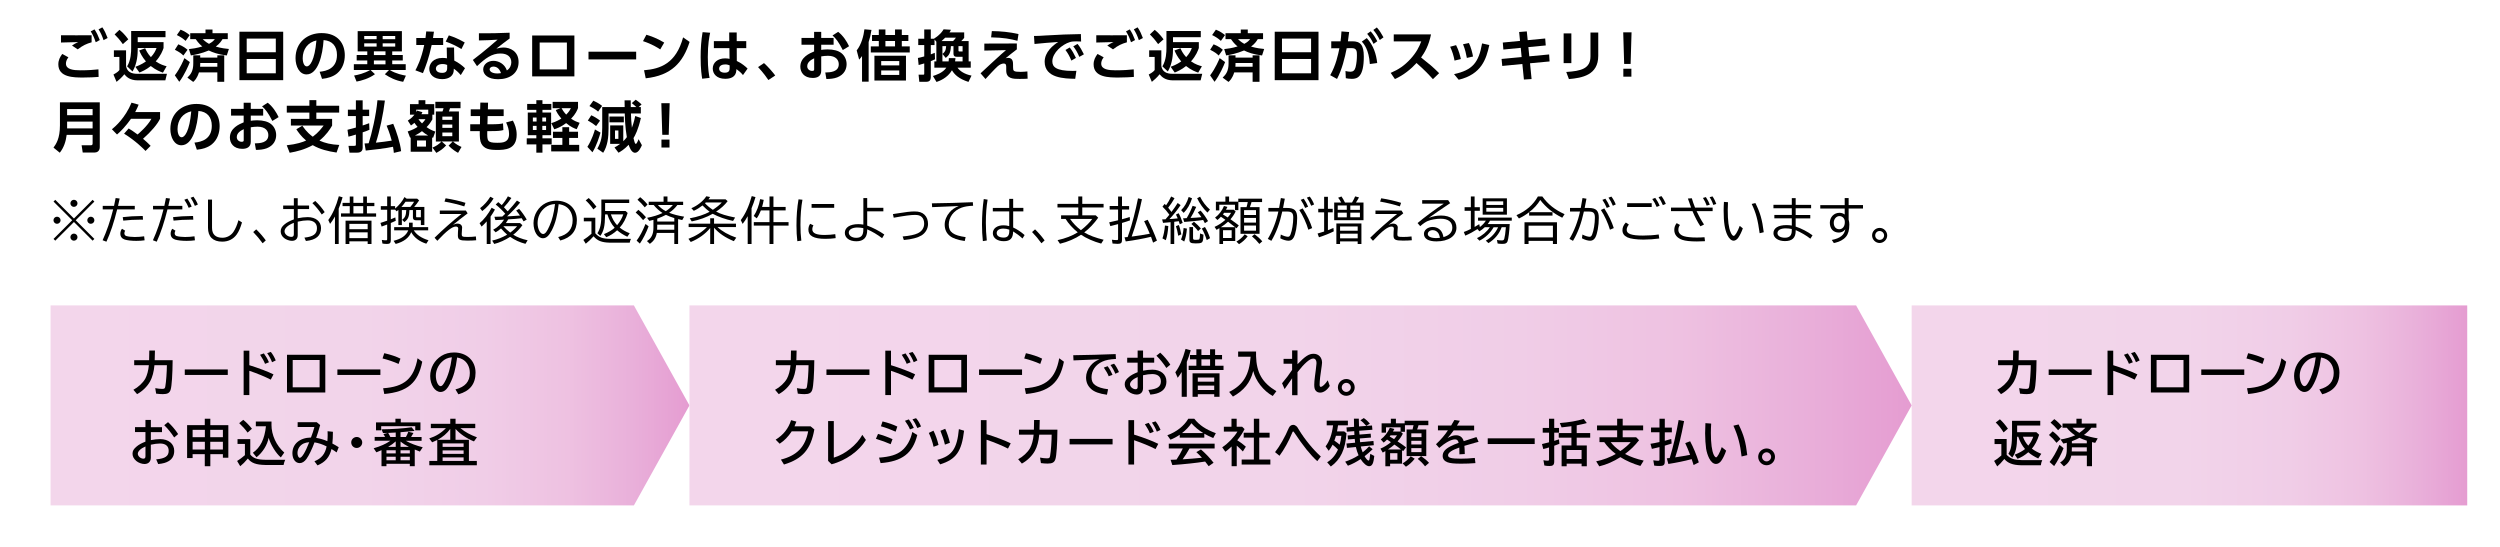 <?xml version="1.0" encoding="UTF-8"?>
<svg id="b" data-name="レイヤー 2" xmlns="http://www.w3.org/2000/svg" width="900" height="197" xmlns:xlink="http://www.w3.org/1999/xlink" viewBox="0 0 900 197">
  <defs>
    <style>
      .h {
        fill: none;
      }

      .h, .i, .j, .k, .l {
        stroke-width: 0px;
      }

      .i {
        fill: #000;
      }

      .j {
        fill: url(#e);
      }

      .k {
        fill: url(#f);
      }

      .l {
        fill: url(#d);
      }
    </style>
    <linearGradient id="d" x1="688.2" y1="145.95" x2="888.2" y2="145.95" gradientUnits="userSpaceOnUse">
      <stop offset="0" stop-color="#f3d6eb"/>
      <stop offset=".49" stop-color="#f2d4ea"/>
      <stop offset=".68" stop-color="#f0cde7"/>
      <stop offset=".81" stop-color="#eec1e1"/>
      <stop offset=".91" stop-color="#e9b0da"/>
      <stop offset="1" stop-color="#e59cd1"/>
    </linearGradient>
    <linearGradient id="e" x1="18.2" x2="248.2" xlink:href="#d"/>
    <linearGradient id="f" x1="248.2" x2="688.2" xlink:href="#d"/>
  </defs>
  <g id="c" data-name="レイヤー 1">
    <g>
      <path class="i" d="M24.62,20.63c-.74.94-.88,1.72-.88,2.28,0,2.12,2.72,2.4,5.18,2.4,2.96,0,4.76-.16,6.52-.34l.06,2.72c-1.4.1-3.16.22-5.5.22-3.44,0-9,0-9-4.74,0-1.54.58-2.58,1.4-3.74l2.22,1.2ZM32.98,15.23c-1.84.52-3.16,1.12-5,2.54l-2.06-1.38c.72-.52,1.28-.8,2.24-1.24-1.82.02-4.44.08-6.2.16v-2.62c1.36.04,3.26.02,5.54.02,1.54,0,4.7,0,5.48-.02v2.54ZM34.02,10.58c.82,1.22,1.3,2.28,1.9,3.84l-1.46.78c-.54-1.62-.94-2.5-1.8-3.92l1.36-.7ZM36.84,9.84c.84,1.22,1.3,2.28,1.9,3.84l-1.46.78c-.54-1.62-.96-2.52-1.8-3.9l1.36-.72Z"/>
      <path class="i" d="M41,18.11h4.38v5.7c.36,1.96,1.78,2.76,4,2.76h10.72l-.58,2.36h-9.92c-2.98,0-4.18-1.4-4.84-2.2-.9,1.18-2.2,2.26-2.8,2.74l-1.12-2.64c1.54-.84,1.9-1.3,2.14-1.62v-4.72h-1.98v-2.38ZM43,10.74c1.6,1.24,2.74,2.82,3.18,3.42l-1.96,1.72c-1.24-1.72-2.08-2.62-2.96-3.5l1.74-1.64ZM52.26,17.37c.3.68.84,1.88,2.06,3.2,1.14-1.24,1.66-2.24,2.04-3.3h-6.78v.38c0,1.66-.1,5.08-1.86,8.08l-1.96-1.84c1.4-2.26,1.46-5.28,1.46-6.56v-6.18h12.36v2.24h-10v1.78h9.3v2.12c-.3.86-.96,2.74-2.82,4.8,1.62,1.12,2.94,1.5,3.92,1.76l-1.32,2.3c-.86-.3-2.5-.88-4.38-2.38-1.76,1.42-3.38,2.06-4.08,2.34l-1.48-2.08c.66-.22,2.18-.76,3.82-1.92-1.46-1.7-2.06-3.12-2.42-3.94l2.14-.8Z"/>
      <path class="i" d="M68.34,22.35c-.5,1.3-1.92,4.62-3.8,7.1l-1.6-2.32c1.98-2.62,3.16-5.54,3.44-6.2l1.96,1.42ZM64.19,15.95c1.88.72,2.82,1.56,3.32,1.98l-1.5,2.06c-.7-.7-1.24-1.14-3.06-2.08l1.24-1.96ZM65.02,10.68c1.4.54,2.6,1.38,3.28,1.96l-1.48,2.08c-.94-.86-1.92-1.5-3.16-2.1l1.36-1.94ZM71.62,26.07c-.7,2.22-1.62,3.04-2.06,3.42l-2.1-1.54c1.28-1.22,2.12-2.46,2.12-5.14v-2.9h2.5v.82h6.16v-.82h2.48v9.54h-2.48v-3.38h-6.62ZM80.1,14.09c-.36.6-.96,1.6-2.42,2.68,2.08.6,3.66.76,4.72.86l-.76,2.34c-3.12-.38-5.06-1.1-6.48-1.8-2.64,1.1-4.82,1.52-6.44,1.78l-.7-2.28c1.12-.12,2.86-.34,4.82-.96-.38-.3-1.32-1.04-2.38-2.62h-1.98v-2.14h5.5v-1.32h2.52v1.32h5.5v2.14h-1.9ZM78.24,24.03v-1.34h-6.16v.46c0,.26,0,.34-.04.88h6.2ZM72.98,14.09c1.04,1.02,1.86,1.48,2.26,1.7,1.28-.7,1.64-1.12,2.1-1.7h-4.36Z"/>
      <path class="i" d="M101.95,11.42v17.44h-15.76V11.42h15.76ZM88.81,18.81h10.48v-4.92h-10.48v4.92ZM88.81,21.23v5.16h10.48v-5.16h-10.48Z"/>
      <path class="i" d="M115.07,25.83c2.52-.24,6.24-1.2,6.24-6.06,0-3.12-1.68-5.12-4.82-5.34-.34,5.46-2.02,12.36-6.14,12.36-2.54,0-3.96-2.86-3.96-5.86,0-5.76,4.32-9.02,9.38-9.02,5.96,0,8.36,3.88,8.36,7.98,0,2.36-.76,4.84-2.76,6.52-1.4,1.18-3.42,1.78-5.44,1.98l-.86-2.56ZM108.97,20.99c0,.94.3,2.92,1.5,2.92,1.06,0,2.82-2.1,3.44-9.34-3.06.66-4.94,3.12-4.94,6.42Z"/>
      <path class="i" d="M145.14,29.45c-2.76-.46-4.86-1.56-6.6-2.72l1.5-1.52h-6.64l1.58,1.5c-2.16,1.58-4.86,2.34-6.62,2.66l-.88-2.18c1.36-.24,3.6-.72,5.74-1.98h-5.84v-2.1h4.84v-1.34h-3.82v-1.98h3.82v-1.3h-3.46v-7.28h15.92v7.28h-3.48v1.3h3.8v1.98h-3.8v1.34h4.86v2.1h-5.74c2.32,1.4,4.74,1.82,5.8,2.02l-.98,2.22ZM135.58,12.96h-4.46v1.14h4.46v-1.14ZM135.58,15.59h-4.46v1.18h4.46v-1.18ZM138.78,18.49h-4.18v1.34h4.18v-1.34ZM138.78,21.77h-4.18v1.38h4.18v-1.38ZM142.28,12.96h-4.52v1.14h4.52v-1.14ZM142.28,15.59h-4.52v1.18h4.52v-1.18Z"/>
      <path class="i" d="M159.54,13.69v2.5h-4.14c-.98,4.74-2.2,7.82-3.14,10.14l-2.72-1.02c.56-1.04,2.12-3.94,3.18-9.12h-2.86v-2.5h3.32c.12-.96.2-1.52.26-2.38l2.78.1c-.16,1.26-.2,1.5-.34,2.28h3.66ZM163.54,21.81c1.42.68,2.94,1.82,3.86,2.74l-1.52,2.48c-.98-1.16-1.74-1.76-2.52-2.3v.44c0,2-1.58,3.32-4.16,3.32-2.96,0-4.66-1.6-4.66-3.72,0-1.72,1.3-3.92,4.78-3.92.72,0,1.24.08,1.58.14l-.08-3.88h2.64l.08,4.7ZM160.98,23.37c-.36-.12-.82-.32-1.66-.32-1.46,0-2.4.68-2.4,1.66,0,.26.1,1.52,2.24,1.52,1.2,0,1.82-.46,1.82-1.74v-1.12ZM166.12,17.65c-2.06-1.22-3.6-1.94-5.66-2.68l1.12-2.24c2.08.68,3.56,1.34,5.72,2.56l-1.18,2.36Z"/>
      <path class="i" d="M183.47,13.86c-1.08.74-3.2,2.4-4.78,3.64.94-.26,1.86-.4,2.54-.4,2.38,0,5.46,1.32,5.46,5.26s-3.1,6.16-7.38,6.16c-3.7,0-5.36-1.72-5.36-3.5s1.58-3.12,3.7-3.12c1.82,0,4.02,1.08,4.82,3.46,1.16-.72,1.6-1.9,1.6-2.92,0-1.84-1.24-3.18-3.92-3.18-3.1,0-5.38,1.68-8.42,4.56l-1.5-2.24c.82-.6,4.32-3.28,8.9-7.3-2.14.14-4.18.24-6.72.28v-2.58c4.38.02,6.32,0,11.06-.2v2.08ZM177.59,23.97c-.82,0-1.32.52-1.32.94,0,.94,1.12,1.54,2.8,1.54.68,0,1.1-.1,1.28-.14-.5-1.46-1.38-2.34-2.76-2.34Z"/>
      <path class="i" d="M206.78,12.78v14.72h-15.2v-14.72h15.2ZM204.08,15.31h-9.8v9.68h9.8v-9.68Z"/>
      <path class="i" d="M229.02,18.61v2.78h-17.16v-2.78h17.16Z"/>
      <path class="i" d="M237.68,17.79c-.88-.6-2.94-1.92-6.2-2.98l1.22-2.3c1.46.44,3.7,1.18,6.42,2.82l-1.44,2.46ZM231.86,25.29c5.94-.48,11.5-2.46,14.06-11.84l2.34,1.64c-2.38,7.38-6.5,12.08-15.8,13.1l-.6-2.9Z"/>
      <path class="i" d="M255.65,11.78c-.3,1.44-.84,4.1-.84,8.74,0,4.34.44,6.52.64,7.52l-2.66.3c-.18-1.06-.56-3.32-.56-7.78,0-3.08.18-5.92.7-8.98l2.72.2ZM268.65,14.81v2.52h-3.42l.02,4.62c1.66.76,3.2,2.02,3.88,2.74l-1.66,2.34c-.78-.96-1.36-1.42-2.36-2.16l-.02.42c-.12,2.52-2.22,3.08-4,3.08-3.14,0-4.5-1.84-4.5-3.7,0-2.1,1.74-3.66,4.48-3.66.74,0,1.2.1,1.56.18l-.04-3.86h-5.6v-2.52h5.54l-.02-3.12h2.7v3.12h3.44ZM262.67,23.53c-.36-.14-.82-.34-1.6-.34-1.02,0-2.18.4-2.18,1.52,0,.92.8,1.46,2.04,1.46,1.52,0,1.74-.82,1.74-1.62v-1.02Z"/>
      <path class="i" d="M276.62,28.81c-.4-.58-1.68-2.48-3.72-4.66l2.14-1.44c1.36,1.2,3.1,3.2,4.04,4.46l-2.46,1.64Z"/>
      <path class="i" d="M300.1,13.66v2.44h-4.46v1.86c.44-.06,1.12-.18,2.26-.18,2.24,0,3.9.48,4.98,1.32,1.28,1,1.9,2.5,1.9,4.02,0,1.72-.82,3.74-3.4,4.74-1.16.44-2.54.58-3.88.58l-.4-2.34c1.88-.04,4.86-.22,4.86-2.98,0-1.4-.92-3.04-3.9-3.04-.8,0-1.68.1-2.42.22v5.18c0,2.02-1.48,2.58-3.06,2.58-3.2,0-4.46-2.12-4.46-4.04,0-3.42,3.32-4.82,4.96-5.5v-2.42h-4.54v-2.44h4.54v-2.2h2.56v2.2h4.46ZM293.1,20.99c-.9.46-2.5,1.24-2.5,2.86,0,1.06.88,1.68,1.76,1.68.74,0,.74-.3.74-.66v-3.88ZM301.74,11.46c1.88,1.5,3.06,3.38,3.92,5.18l-2.26,1.38c-1.48-2.92-2.48-4.18-3.7-5.26l2.04-1.3Z"/>
      <path class="i" d="M312.71,29.41h-2.38v-9.24c-.48.66-.62.84-1.04,1.3l-.88-3.32c1.72-2.14,2.52-5.36,2.78-7.6l2.54.22c-.28,1.84-.54,2.88-1.02,4.36v14.28ZM318.75,10.6v2h3.46v-2h2.44v2h2.36v2.16h-2.36v1.94h2.86v2.18h-14.02v-2.18h2.88v-1.94h-2.44v-2.16h2.44v-2h2.38ZM326.15,28.99h-11.36v-8.92h11.36v8.92ZM323.73,21.99h-6.5v1.56h6.5v-1.56ZM323.73,25.37h-6.5v1.6h6.5v-1.6ZM322.21,14.77h-3.46v1.94h3.46v-1.94Z"/>
      <path class="i" d="M337.09,22.11v-7.1l-.66-.76v1.98h-1.34v3.34c.5-.16.82-.3,1.44-.56l.08,2.34c-.42.2-.74.36-1.52.66v5.58c0,1.46-.54,1.86-1.82,1.86h-2.32l-.26-2.56h1.56c.48,0,.48-.08.48-.58v-3.48c-.86.28-1.36.42-2.02.58l-.26-2.54c.6-.12.9-.18,2.28-.56v-4.08h-2.16v-2.28h2.16v-3.34h2.36v3.34h1.1c2.46-1.58,3.12-2.74,3.5-3.4l2.64.16c-.12.3-.22.5-.5.94h5.28v1.96c-.16.22-.42.58-1.08,1.18h2.68v7.32h.76v2.24h-4.76c.78,1.2,2.58,2.4,5.04,2.86l-1.1,2.28c-3.54-1.14-5.08-2.72-5.94-4.2-1.66,2.86-4.6,3.88-5.56,4.22l-1.3-2.16c.92-.28,3.56-1.06,4.84-3h-4.32v-2.24h.72ZM343.07,14.79c.28-.26.58-.52,1.08-1.24h-3.88c-.2.2-.54.56-1.34,1.24h4.14ZM341.51,22.11c.06-.44.06-.72.08-1.18h2.38c-.04.54-.08.78-.14,1.18h2.7v-1.66h-1.88c-.88,0-1.4-.14-1.4-1.28v-2.56h-.92c-.1,2.4-.64,3.26-1.86,4.24l-1.18-1.44c.78-.62,1.24-1.16,1.32-2.8h-1.34v5.5h2.24ZM345.05,16.61v1.46c0,.42.04.46.62.46h.86v-1.92h-1.48Z"/>
      <path class="i" d="M366.06,15.65v2.12c-1.96,1.5-2.18,1.68-4.06,3.22.3-.08.54-.16.9-.16,1.8,0,1.8,1.6,1.8,2.6v.72c0,1.4.1,1.72,2.76,1.72.88,0,1.8-.1,2.4-.16l.08,2.62c-.74.04-1.52.08-2.88.08-2.24,0-4.82,0-4.82-3.02v-1.12c0-.72,0-1.4-.92-1.4-.54,0-1.4.3-2.16,1-1.1.98-3.06,3.14-4.38,4.58l-1.78-2.06c.3-.28,3.1-2.88,3.88-3.6,3.54-3.28,4.18-3.82,5.28-4.74l-7.8.16v-2.52l11.7-.04ZM366.28,14.69c-2.38-.64-4.9-1.16-9.48-1.24l.26-2.26c3.24.04,6.46.34,9.6,1.08l-.38,2.42Z"/>
      <path class="i" d="M389.2,14.95c-.78-.04-1.34-.06-1.8-.06-.78,0-1.54.04-2.24.26-2.76.82-6.32,3.84-6.32,6.94,0,1.98,1.3,3.44,7.36,3.44.6,0,.94-.02,1.3-.04l-.42,2.88c-3.78-.08-11-.18-11-6.14,0-3.56,3.1-5.98,4.88-7.12-2.02.14-6.74.5-8.54.72l-.18-2.88c1.32,0,2-.04,4.14-.18,4.86-.32,8.68-.42,12.74-.5l.08,2.68ZM385.1,17.09c.9,1.12,1.52,2.26,2.24,3.76l-1.64.96c-.68-1.6-1.2-2.56-2.14-3.82l1.54-.9ZM387.92,15.81c.94,1.16,1.52,2.2,2.28,3.74l-1.64.92c-.7-1.6-1.2-2.5-2.18-3.8l1.54-.86Z"/>
      <path class="i" d="M397.32,20.63c-.74.94-.88,1.72-.88,2.28,0,2.12,2.72,2.4,5.18,2.4,2.96,0,4.76-.16,6.52-.34l.06,2.72c-1.4.1-3.16.22-5.5.22-3.44,0-9,0-9-4.74,0-1.54.58-2.58,1.4-3.74l2.22,1.2ZM405.68,15.23c-1.84.52-3.16,1.12-5,2.54l-2.06-1.38c.72-.52,1.28-.8,2.24-1.24-1.82.02-4.44.08-6.2.16v-2.62c1.36.04,3.26.02,5.54.02,1.54,0,4.7,0,5.48-.02v2.54ZM406.72,10.58c.82,1.22,1.3,2.28,1.9,3.84l-1.46.78c-.54-1.62-.94-2.5-1.8-3.92l1.36-.7ZM409.54,9.84c.84,1.22,1.3,2.28,1.9,3.84l-1.46.78c-.54-1.62-.96-2.52-1.8-3.9l1.36-.72Z"/>
      <path class="i" d="M413.7,18.11h4.38v5.7c.36,1.96,1.78,2.76,4,2.76h10.72l-.58,2.36h-9.92c-2.98,0-4.18-1.4-4.84-2.2-.9,1.18-2.2,2.26-2.8,2.74l-1.12-2.64c1.54-.84,1.9-1.3,2.14-1.62v-4.72h-1.98v-2.38ZM415.7,10.74c1.6,1.24,2.74,2.82,3.18,3.42l-1.96,1.72c-1.24-1.72-2.08-2.62-2.96-3.5l1.74-1.64ZM424.96,17.37c.3.68.84,1.88,2.06,3.2,1.14-1.24,1.66-2.24,2.04-3.3h-6.78v.38c0,1.66-.1,5.08-1.86,8.08l-1.96-1.84c1.4-2.26,1.46-5.28,1.46-6.56v-6.18h12.36v2.24h-10v1.78h9.3v2.12c-.3.86-.96,2.74-2.82,4.8,1.62,1.12,2.94,1.5,3.92,1.76l-1.32,2.3c-.86-.3-2.5-.88-4.38-2.38-1.76,1.42-3.38,2.06-4.08,2.34l-1.48-2.08c.66-.22,2.18-.76,3.82-1.92-1.46-1.7-2.06-3.12-2.42-3.94l2.14-.8Z"/>
      <path class="i" d="M441.04,22.35c-.5,1.3-1.92,4.62-3.8,7.1l-1.6-2.32c1.98-2.62,3.16-5.54,3.44-6.2l1.96,1.42ZM436.9,15.95c1.88.72,2.82,1.56,3.32,1.98l-1.5,2.06c-.7-.7-1.24-1.14-3.06-2.08l1.24-1.96ZM437.72,10.68c1.4.54,2.6,1.38,3.28,1.96l-1.48,2.08c-.94-.86-1.92-1.5-3.16-2.1l1.36-1.94ZM444.32,26.07c-.7,2.22-1.62,3.04-2.06,3.42l-2.1-1.54c1.28-1.22,2.12-2.46,2.12-5.14v-2.9h2.5v.82h6.16v-.82h2.48v9.54h-2.48v-3.38h-6.62ZM452.8,14.09c-.36.6-.96,1.6-2.42,2.68,2.08.6,3.66.76,4.72.86l-.76,2.34c-3.12-.38-5.06-1.1-6.48-1.8-2.64,1.1-4.82,1.52-6.44,1.78l-.7-2.28c1.12-.12,2.86-.34,4.82-.96-.38-.3-1.32-1.04-2.38-2.62h-1.98v-2.14h5.5v-1.32h2.52v1.32h5.5v2.14h-1.9ZM450.94,24.03v-1.34h-6.16v.46c0,.26,0,.34-.04.88h6.2ZM445.68,14.09c1.04,1.02,1.86,1.48,2.26,1.7,1.28-.7,1.64-1.12,2.1-1.7h-4.36Z"/>
      <path class="i" d="M474.66,11.42v17.44h-15.76V11.42h15.76ZM461.51,18.81h10.48v-4.92h-10.48v4.92ZM461.51,21.23v5.16h10.48v-5.16h-10.48Z"/>
      <path class="i" d="M478.87,27.07c2.04-3.54,2.82-7.28,3.32-9.7l-2.94.02v-2.52h3.34c.14-1.02.22-1.74.34-3.56l2.76.22c-.12.94-.26,2.08-.44,3.34h1.6c2.88,0,4.12,1.3,4.12,5.5,0,7.28-2.28,8.02-4.3,8.02-1,0-1.7-.14-2.18-.24l-.12-2.58c.56.12,1.18.26,1.76.26,1,0,1.58-.5,1.88-1.64.36-1.44.48-3.02.48-4.28,0-1.4-.02-2.6-1.9-2.58l-1.78.02c-.7,3.62-1.68,7.58-3.48,11.08l-2.46-1.36ZM493.14,23.05c-.32-5.24-2.2-7.32-2.88-8.08l1.78-1.26c2.44,2.7,3.38,5.74,3.76,8.98l-2.66.36ZM493.44,11.28c1.02,1.16,1.68,2.24,2.38,3.56l-1.34.96c-.74-1.54-1.28-2.38-2.3-3.62l1.26-.9ZM495.66,9.88c.96,1.08,1.52,1.98,2.4,3.56l-1.34.96c-.76-1.54-1.28-2.36-2.32-3.62l1.26-.9Z"/>
      <path class="i" d="M515.17,12.38c-.82,4.06-2.3,6.54-3.58,8.32,3.04,2.4,4.12,3.28,6.5,5.64l-2.24,2.16c-1.22-1.36-2.92-3.22-5.9-5.82-1.88,2.1-4.74,4.44-7.78,5.78l-1.52-2.22c2.9-1.24,4.94-2.64,7.08-4.96,2.16-2.34,3.22-4.48,3.92-6.38h-9.9v-2.52h13.42Z"/>
      <path class="i" d="M523.63,21.81c-.3-1.72-.82-3.36-1.58-4.98l2.14-.58c1,1.88,1.52,4.08,1.72,5l-2.28.56ZM523.45,26.69c6.68-1.46,8.88-4.12,10.1-11.06l2.6.58c-1.08,4.98-2.76,10.52-11.02,12.5l-1.68-2.02ZM528.07,20.85c-.24-1.26-.58-3.02-1.38-4.92l2.12-.44c.72,1.48,1.26,3.54,1.48,4.86l-2.22.5Z"/>
      <path class="i" d="M556.27,13.86l.2,2.5-6.26.6.34,3.32,7.14-.68.16,2.52-7.04.66.56,5.68-2.76.18-.56-5.6-7.24.7-.24-2.52,7.22-.68-.32-3.32-6.26.62-.2-2.52,6.2-.6-.32-3.2,2.76-.22.32,3.16,6.3-.6Z"/>
      <path class="i" d="M565.69,22.73h-2.78v-10.7h2.78v10.7ZM575.37,20.09c0,6.98-5.86,7.96-10.56,8.38l-.96-2.56c5.4-.34,8.72-1.22,8.72-5.62v-8.58h2.8v8.38Z"/>
      <path class="i" d="M587.36,11.64l-.34,11.38h-2.32l-.34-11.38h3ZM584.4,24.75h2.9v2.86h-2.9v-2.86Z"/>
      <path class="i" d="M35.92,52.94c0,1.5-1.04,1.98-1.88,1.98h-4.26l-.4-2.62h3.32c.46,0,.64-.24.64-.64v-3.1h-9.34c-.28,2.34-1.02,4.6-2.48,6.42l-2.26-1.84c.92-1.28,2.32-3.24,2.32-7.98v-8.32h14.34v16.1ZM24.16,39.26v2.22h9.18v-2.22h-9.18ZM24.16,43.78v2.44h9.18v-2.44h-9.18Z"/>
      <path class="i" d="M52.39,54.34c-.58-.62-3.56-3.66-7.72-6.22l1.66-1.88c1.28.8,1.64,1.04,3.2,2.18.5-.42,3.64-3.12,4.98-5.66h-7.34c-1.94,2.72-3.78,4.62-5.04,5.66l-1.84-1.88c1.24-1,4.8-4.1,7.06-9.58l2.56.72c-.26.68-.6,1.46-1.24,2.66h8.96v2.38c-.88,1.92-3.22,4.68-6.14,7.24.96.82,1.64,1.4,2.74,2.54l-1.84,1.84Z"/>
      <path class="i" d="M70.01,51.34c2.52-.24,6.24-1.2,6.24-6.06,0-3.12-1.68-5.12-4.82-5.34-.34,5.46-2.02,12.36-6.14,12.36-2.54,0-3.96-2.86-3.96-5.86,0-5.76,4.32-9.02,9.38-9.02,5.96,0,8.36,3.88,8.36,7.98,0,2.36-.76,4.84-2.76,6.52-1.4,1.18-3.42,1.78-5.44,1.98l-.86-2.56ZM63.91,46.5c0,.94.3,2.92,1.5,2.92,1.06,0,2.82-2.1,3.44-9.34-3.06.66-4.94,3.12-4.94,6.42Z"/>
      <path class="i" d="M94.74,39.18v2.44h-4.46v1.86c.44-.06,1.12-.18,2.26-.18,2.24,0,3.9.48,4.98,1.32,1.28,1,1.9,2.5,1.9,4.02,0,1.72-.82,3.74-3.4,4.74-1.16.44-2.54.58-3.88.58l-.4-2.34c1.88-.04,4.86-.22,4.86-2.98,0-1.4-.92-3.04-3.9-3.04-.8,0-1.68.1-2.42.22v5.18c0,2.02-1.48,2.58-3.06,2.58-3.2,0-4.46-2.12-4.46-4.04,0-3.42,3.32-4.82,4.96-5.5v-2.42h-4.54v-2.44h4.54v-2.2h2.56v2.2h4.46ZM87.74,46.5c-.9.46-2.5,1.24-2.5,2.86,0,1.06.88,1.68,1.76,1.68.74,0,.74-.3.74-.66v-3.88ZM96.38,36.98c1.88,1.5,3.06,3.38,3.92,5.18l-2.26,1.38c-1.48-2.92-2.48-4.18-3.7-5.26l2.04-1.3Z"/>
      <path class="i" d="M121.16,54.92c-3-.44-5.96-1.14-8.58-2.66-2.98,1.6-5.58,2.26-8.3,2.74l-1.06-2.7c3.58-.38,5.82-1.16,6.98-1.7-1.84-1.56-2.84-3.02-3.52-4.06l2.14-1.28c1.6,2.32,3.08,3.46,3.78,3.96,2-1.46,3.24-3.14,3.9-4.02h-11.78v-2.4h6.66v-2.26h-8.14v-2.48h8.14v-2h2.5v2h8.22v2.48h-8.22v2.26h5.68v2.42c-.8,1.36-2.04,3.34-4.56,5.4,2.1.92,4.14,1.42,7.14,1.56l-.98,2.74Z"/>
      <path class="i" d="M133,46.72c-.64.28-1.12.48-2.44.92v5.56c0,1.74-1.54,1.76-2.12,1.76h-2.62l-.36-2.46h2c.5,0,.66-.02.66-.5v-3.56c-1.4.44-1.96.58-2.68.76l-.34-2.48c.72-.18,1.64-.4,3.02-.8v-4.14h-2.88v-2.3h2.88v-3.36h2.44v3.36h2.34v2.3h-2.34v3.4c1.08-.34,1.72-.58,2.34-.82l.1,2.36ZM138.56,36.2c-.56,4.72-1.9,11.14-3.24,15.16,1.66-.18,4.14-.46,5.7-.74-.26-.98-.76-2.76-1.84-5.38l2.38-.68c1.08,2.52,2.54,6.96,2.84,9.86l-2.62.62c-.08-.8-.14-1.38-.3-2.2-2.26.52-7.82,1.18-9.82,1.36l-.42-2.56c.5,0,.64,0,1.48-.06,1.08-3.38,2.66-9.94,3.16-15.5l2.68.12Z"/>
      <path class="i" d="M155.65,42.98c-.8,1.4-1.36,2.06-2.08,2.78,1,.7,1.76,1.14,3.14,1.6l-.8,2.26c-.18-.08-.22-.1-.34-.14v5.14h-7.72v-5.14c-.08.02-.12.04-.22.08l-.86-2.24c1.76-.56,2.62-1.04,3.56-1.64-.54-.64-.8-.96-1.14-1.46-.5.42-.76.64-1.24.96l-1.14-1.76c1.3-.76,2.3-2,2.4-2.14h-1.62v-3.8h3.1v-1.4h2.44v1.4h3.2v3.8h-.68v1.7ZM154.11,48.78c-.86-.5-1.36-.84-2.2-1.56-.68.52-1.2.88-2.52,1.56h4.72ZM154.17,41.12v-1.64h-4.32v.88c.08-.12.12-.22.28-.54l1.94.56c-.16.34-.22.46-.36.74h2.46ZM153.35,50.56h-3.22v2.22h3.22v-2.22ZM150.63,42.9c.44.62.74.98,1.3,1.52.64-.6.94-1.06,1.24-1.52h-2.54ZM164.91,55.02c-.58-.3-2-1.12-3.42-2.58l1.48-1.5h-3.94l1.58,1.42c-1.28,1.36-1.96,1.78-3.52,2.68l-1.4-1.9c1.28-.52,2.32-1.22,3.26-2.2h-2.04v-10.82h2.38c.14-.28.32-.78.38-1.16h-2.94v-2.32h9.06v2.3h-3.78c-.18.56-.24.76-.4,1.18h3.6v10.82h-2.14c1.12,1.06,2.28,1.6,3.08,1.96l-1.24,2.12ZM162.83,41.98h-3.58v1.18h3.58v-1.18ZM162.83,44.84h-3.58v1.2h3.58v-1.2ZM162.83,47.72h-3.58v1.32h3.58v-1.32Z"/>
      <path class="i" d="M181.32,39.36v2.42h-5.76l-.08,2.96h1.2c2.52,0,3.6-.12,4.4-.32l.14,2.4c-.98.3-2.26.38-4.5.38h-1.3c-.06,3.52-.08,4.2,3.54,4.2,2.06,0,4.3-.08,4.3-3.2,0-1.52-.46-2.8-1.06-4.12l2.44-.66c.74,1.42,1.36,2.98,1.36,5.06,0,5.42-4.34,5.5-7.12,5.5s-4.56-.4-5.58-2.24c-.5-.92-.62-2.34-.58-4.54h-3.44v-2.46h3.5l.04-2.96h-3.36v-2.42h3.4l.06-2.42,2.78.02-.06,2.4h5.68Z"/>
      <path class="i" d="M189.78,37.42h3.3v-1.34h2.2v1.34h3.2v2.14h-3.2v.94h3.12v8.16h-3.12v1.14h3.32v2.18h-3.32v2.98h-2.2v-2.98h-3.46v-2.18h3.46v-1.14h-3.08v-8.16h3.08v-.94h-3.3v-2.14ZM191.83,42.3v1.44h1.34v-1.44h-1.34ZM191.83,45.32v1.48h1.34v-1.48h-1.34ZM195.23,42.3v1.44h1.36v-1.44h-1.36ZM195.23,45.32v1.48h1.36v-1.48h-1.36ZM204.89,49.66v2.5h3.62v2.34h-10.08v-2.34h4.02v-2.5h-3.38v-2.24h3.38v-1.64h2.44v1.64h3.2v2.24h-3.2ZM208.09,38.88c-.28.74-.82,2.14-2.5,3.86,1.3.88,2.32,1.22,3.08,1.48l-1.06,2.3c-.74-.26-2.16-.8-3.8-2.2-1.86,1.4-3.4,1.94-4.28,2.22l-1.06-2.22c.6-.18,1.94-.58,3.62-1.64-1.26-1.46-1.76-2.5-2-3.06l1.64-.66h-2.78v-2.3h9.14v2.22ZM202.17,38.96c.26.5.7,1.26,1.66,2.3,1.02-1,1.4-1.72,1.7-2.3h-3.36Z"/>
      <path class="i" d="M216.18,47.74c-.36,1.26-1.4,4.74-2.9,7.08l-1.82-1.96c1.66-2.58,2.52-5.54,2.72-6.26l2,1.14ZM212.86,41.5c.94.42,2.08,1.06,3.16,1.94l-1.42,1.94c-.96-.78-1.66-1.26-2.98-1.98l1.24-1.9ZM213.6,36.24c.54.24,2.12,1,3.16,1.88l-1.44,2.06c-.86-.78-2.34-1.62-3.12-2l1.4-1.94ZM224.38,50.82c.68-.66.7-.68,1.28-1.44-.62-3.7-.7-6.94-.74-8.54h-5.84v5.3c0,3.2-.32,6.38-1.94,8.86l-2.1-1.48c1.4-2.48,1.76-4.4,1.76-7.5v-7.48h8.08c-.02-.8-.04-2.1-.04-2.42h2.22c0,.34.02,2.04.02,2.42h2c-.5-.5-1.04-.94-1.64-1.42l1.42-1.22c.32.2,1.66,1.18,2.1,1.72l-1.04.92h.78v2.3h-3.56c.02,1.82.16,3.28.34,5.14.72-1.88,1.06-3.54,1.2-4.22l2.04.72c-.94,4.14-2.06,6.26-2.66,7.24.24,1.08.48,2.08.84,2.08.32,0,.82-1.22,1-1.68l1.18,2.14c-.26.62-1.14,2.74-2.46,2.74-1.4,0-2.14-2.36-2.3-2.88-1.58,1.68-2.9,2.44-3.66,2.86l-1.44-1.9c.56-.28,1.22-.66,2.04-1.28h-3.6v-6.66h4.72v5.68ZM219.4,41.96h5.18v2.08h-5.18v-2.08ZM221.4,46.96v3.02h1.22v-3.02h-1.22Z"/>
      <path class="i" d="M241.08,37.16l-.34,11.38h-2.32l-.34-11.38h3ZM238.12,50.26h2.9v2.86h-2.9v-2.86Z"/>
    </g>
    <rect class="l" x="688.2" y="109.95" width="200" height="72"/>
    <polygon class="j" points="228.2 181.95 18.2 181.95 18.2 109.95 228.2 109.95 248.2 145.95 228.2 181.95"/>
    <polygon class="k" points="668.2 181.95 248.2 181.95 248.2 109.95 668.2 109.95 688.2 145.95 668.2 181.95"/>
    <g>
      <path class="i" d="M21.81,79.29c0,.7-.58,1.28-1.3,1.28-.68,0-1.26-.58-1.26-1.28s.58-1.28,1.28-1.28,1.28.59,1.28,1.28ZM26.62,78.66l6.72-6.72.63.63-6.72,6.72,6.72,6.72-.63.63-6.72-6.72-6.72,6.72-.63-.63,6.72-6.72-6.72-6.72.63-.63,6.72,6.72ZM27.9,73.2c0,.7-.58,1.28-1.3,1.28-.68,0-1.26-.58-1.26-1.28s.58-1.28,1.28-1.28,1.28.59,1.28,1.28ZM27.9,85.37c0,.7-.58,1.28-1.3,1.28-.68,0-1.26-.58-1.26-1.28s.58-1.28,1.28-1.28,1.28.59,1.28,1.28ZM33.98,79.29c0,.7-.58,1.28-1.3,1.28-.68,0-1.26-.58-1.26-1.28s.58-1.28,1.28-1.28,1.28.59,1.28,1.28Z"/>
      <path class="i" d="M41.05,74.12c.25-1.12.4-1.85.58-2.83l1.44.18-.02.13c-.25,1.19-.41,1.93-.56,2.52h6.03v1.26h-6.34c-1.12,4.56-2.45,8.57-3.87,11.63l-1.37-.52c1.49-3.28,2.79-7.06,3.8-11.11h-3.76v-1.26h4.07ZM52.07,86.51c-.86.13-1.85.2-3.01.2-1.66,0-3.29-.18-4.16-.47-1.03-.34-1.58-1.08-1.58-2.12,0-.67.23-1.33.61-1.76l1.13.7c-.16.22-.29.58-.29.88,0,.52.25.9.72,1.04.65.2,1.91.34,3.02.34s2.36-.09,3.38-.25l.16,1.44ZM44.19,78.17c2.03-.25,4.36-.4,6.43-.4h.77l.09,1.31h-1.13c-1.93,0-3.94.11-5.98.34l-.18-1.26Z"/>
      <path class="i" d="M59.16,74.12c.25-1.12.4-1.85.58-2.83l1.44.18-.02.13c-.25,1.19-.41,1.93-.56,2.52h5.04v1.26h-5.35c-1.12,4.56-2.45,8.57-3.87,11.63l-1.37-.52c1.49-3.28,2.79-7.06,3.8-11.11h-3.76v-1.26h4.07ZM70.18,86.51c-.86.13-1.85.2-3.01.2-1.66,0-3.29-.18-4.16-.47-1.03-.34-1.58-1.08-1.58-2.12,0-.67.23-1.33.61-1.76l1.13.7c-.16.22-.29.58-.29.88,0,.52.25.9.72,1.04.65.2,1.91.34,3.02.34s2.36-.09,3.39-.25l.16,1.44ZM62.3,78.17c2.03-.25,4.36-.4,6.43-.4h.77l.09,1.31h-1.13c-1.93,0-3.94.11-5.98.34l-.18-1.26ZM67.93,74.82c-.36-.92-.9-1.94-1.57-2.92l1.08-.41c.65.95,1.22,2.02,1.57,2.88l-1.08.45ZM70.16,74.12c-.38-.99-.95-2.09-1.55-2.92l1.04-.4c.59.79,1.21,1.87,1.58,2.83l-1.08.49Z"/>
      <path class="i" d="M76.33,71.87v10.16c0,2.34,1.28,3.56,3.75,3.56,1.57,0,3.06-.79,3.94-2.09.74-1.1,1.33-2.47,1.82-4.23l1.28.81c-.58,1.96-1.15,3.26-1.89,4.3-1.22,1.71-3.04,2.61-5.22,2.61-3.33,0-5.13-1.75-5.13-4.99v-10.14h1.46Z"/>
      <path class="i" d="M94.53,87.57c-.94-1.33-2.14-2.77-3.37-4.03l1.08-.97c1.19,1.15,2.48,2.63,3.44,3.98l-1.15,1.03Z"/>
      <path class="i" d="M107.18,71.35v2.63h4.09v1.28h-4.09v3.3c1.22-.25,2.56-.4,3.6-.4,2.88,0,4.79,1.57,4.79,3.93,0,2.77-1.78,4.3-5.44,4.66l-.54-1.21c3.22-.34,4.52-1.31,4.52-3.42,0-1.76-1.22-2.79-3.37-2.79-.99,0-2.23.16-3.56.47v4.88c0,1.26-.77,2.02-2.07,2.02-.92,0-2.14-.43-2.84-1.01-.81-.65-1.22-1.48-1.22-2.41,0-.99.41-1.73,1.46-2.57.79-.65,1.91-1.22,3.28-1.73v-3.71h-3.85v-1.28h3.85v-2.63h1.4ZM105.78,80.22c-2.16.85-3.35,1.93-3.35,3.06,0,1.04,1.19,2,2.49,2,.58,0,.86-.31.86-.94v-4.12ZM115.83,77.22c-.92-1.42-2.18-2.97-3.37-4.09l1.01-.79c1.28,1.17,2.5,2.61,3.42,4.02l-1.06.86Z"/>
      <path class="i" d="M121.93,87.84h-1.35v-9.9c-.61,1.1-1.06,1.76-1.75,2.66l-.65-1.39c1.58-2.16,2.84-5.01,3.8-8.57l1.35.38c-.43,1.49-.86,2.77-1.4,4.09v12.73ZM130.76,73.04v-2.3h1.33v2.3h2.68v1.17h-2.68v2.61h3.31v1.17h-12.64v-1.17h3.15v-2.61h-2.59v-1.17h2.59v-2.3h1.31v2.3h3.53ZM133.75,87.84h-1.39v-.97h-6.59v.97h-1.37v-8.41h9.34v8.41ZM125.77,82.51h6.59v-1.93h-6.59v1.93ZM125.77,85.72h6.59v-2.09h-6.59v2.09ZM127.23,76.82h3.53v-2.61h-3.53v2.61Z"/>
      <path class="i" d="M147.4,75.62c-.05,2.3-.5,3.38-1.82,4.32l-.83-.81c1.08-.77,1.42-1.57,1.5-3.51h-1.58v5.4h-1.26v-5.46c-.25.22-.32.27-.63.52l-.54-.59h-1.55v3.46c.56-.22.83-.32,1.62-.68l.16,1.22c-.68.32-.83.38-1.78.79v6.21c0,.99-.36,1.33-1.39,1.33-.47,0-1.12-.05-1.62-.14l-.23-1.31c.63.11,1.1.14,1.51.14.32,0,.42-.09.42-.43v-5.26c-.63.25-1.37.52-2,.74l-.41-1.31c.99-.31,1.57-.5,2.27-.76l.14-.05v-3.94h-2.29v-1.28h2.29v-3.48h1.31v3.48h1.55v.86c1.39-1.13,2.61-2.63,3.37-4.14l.77.58h3.8l.7.63c-.56.86-1.13,1.6-1.8,2.36h3.69v6.52h-1.26v-1.73h-1.8c-.72,0-1.06-.34-1.06-1.06v-2.61h-1.24ZM148.95,82.91c1.01,1.62,2.81,2.83,5.31,3.58l-.79,1.24c-2.47-.76-4.45-2.27-5.42-4.16-.83,2.05-2.7,3.48-5.6,4.25l-.76-1.13c2.84-.7,4.54-1.91,5.29-3.78h-5.08v-1.15h5.35v-1.6h1.31v1.6h5.58v1.15h-5.2ZM147.73,74.5c.5-.58,1.1-1.4,1.35-1.87h-3.1c-.45.68-.92,1.28-1.48,1.87h3.22ZM149.8,77.97c0,.18.07.25.23.25h1.48v-2.61h-1.71v2.36Z"/>
      <path class="i" d="M167.7,75.78l.65,1.03c-2.3,1.75-3.69,2.83-5.28,4.14.65-.32,1.1-.45,1.64-.45,1.01,0,1.66.58,1.66,1.46,0,.11,0,.18-.04.41-.05.58-.11,1.4-.11,1.94,0,.88.23.99,2.2.99.94,0,1.87-.05,2.9-.18l.11,1.37c-.92.09-1.98.13-3.21.13-2.77,0-3.38-.34-3.38-1.87,0-.77.05-1.85.11-2.27.02-.05.02-.11.02-.16,0-.49-.31-.76-.83-.76-1.35,0-3.29,1.49-6.7,5.13l-.99-1.1c2.57-2.57,6.84-6.34,9.67-8.55h-7.78v-1.26h9.36ZM167.13,74.3c-1.82-.61-4.88-1.35-7.11-1.73l.4-1.19c2.47.38,5.29,1.03,7.15,1.64l-.43,1.28Z"/>
      <path class="i" d="M176.61,87.84h-1.39v-8.14c-.58.67-1.17,1.26-1.85,1.87l-.72-1.22c1.51-1.21,3.19-3.38,4.34-5.56l1.19.65c-.47.86-1.01,1.73-1.57,2.52v9.88ZM172.83,74.93c1.44-1.08,2.75-2.56,3.67-4.11l1.19.63c-1.04,1.73-2.56,3.4-4.09,4.54l-.77-1.06ZM177.53,82.71c1.53-.79,2.92-2.07,3.94-3.64-.45.04-.5.04-1.04.07-.11.02-.45.02-.83.04l-1.26.05-.36-1.19c.74-.02.99-.02,1.41-.04.04,0,.52-.02,1.44-.04l.11-.11c.25-.22.49-.43.79-.74.05-.07.11-.11.16-.16-.9-1.06-2.21-2.34-3.44-3.33l.92-.86c.56.45.85.7,1.26,1.08.85-.97,1.64-2.11,2.21-3.17l1.26.61c-.79,1.17-1.75,2.34-2.68,3.33.47.49.85.9,1.33,1.46l.25-.25c1.1-1.17,2.2-2.45,3.1-3.62l1.15.72c-1.33,1.66-2.97,3.38-4.7,4.97.59-.04,1.1-.05,1.33-.07.63-.04,1.73-.11,3.31-.22-.52-.76-.92-1.28-1.37-1.82l1.06-.59c.94,1.04,1.96,2.48,2.74,3.85l-1.13.65c-.31-.52-.56-.95-.68-1.13-2.02.23-2.75.29-4.84.41-.23.41-.56.9-.86,1.33h5.11l.85.76c-.95,1.33-2.14,2.56-3.31,3.44,1.37.86,3.13,1.55,5.19,2l-.79,1.28c-2.11-.56-3.82-1.35-5.51-2.52-1.85,1.21-3.94,2.12-5.73,2.56l-.74-1.21c1.85-.41,3.75-1.15,5.4-2.14l-.04-.04-.07-.05c-.56-.47-1.37-1.3-2.11-2.14-.54.5-1.22.99-1.93,1.39l-.9-.92ZM181.2,81.43c.67.77,1.55,1.58,2.48,2.3.92-.65,1.96-1.62,2.47-2.3h-4.95Z"/>
      <path class="i" d="M200.96,85.34c3.51-.88,5.19-2.84,5.19-6.07,0-2.12-.92-3.96-2.47-4.92-.68-.43-1.51-.7-2.56-.86-.41,3.93-1.21,6.95-2.45,9.38-1.04,2.02-2.02,2.9-3.21,2.9-1.89,0-3.4-2.4-3.4-5.42s1.73-5.91,4.41-7.24c1.12-.56,2.47-.86,3.82-.86,4.36,0,7.38,2.86,7.38,6.99,0,3.83-1.98,6.28-5.96,7.35l-.76-1.24ZM199.79,73.45c-1.4.09-2.48.47-3.49,1.22-1.76,1.35-2.77,3.39-2.77,5.64,0,2.11.94,3.93,2,3.93.72,0,1.42-.88,2.3-2.94.95-2.16,1.55-4.52,1.93-7.51l.04-.34Z"/>
      <path class="i" d="M214.31,83.99c1.39,1.51,2.59,1.96,5.4,2h7.44c-.25.49-.36.83-.45,1.37h-7.24c-2.86-.07-4.39-.68-5.78-2.3-.81.95-1.8,1.89-2.81,2.68l-.86-1.37c1.1-.7,1.98-1.37,2.86-2.16l.05-.05v-4.47h-2.75v-1.3h4.14v5.6ZM213.62,75.38c-.85-1.24-1.84-2.4-2.77-3.24l1.08-.85c.88.77,1.8,1.8,2.79,3.1l-1.1.99ZM217.84,75.96h7.36l.76.7c-.58,1.98-1.6,3.91-2.86,5.28,1.01.81,2.16,1.48,3.6,2.03l-.86,1.26c-1.42-.67-2.7-1.49-3.67-2.34-1.15,1.08-2.54,1.96-3.91,2.5l-.85-1.1c1.62-.67,2.88-1.4,3.87-2.3-1.17-1.31-2.02-2.86-2.61-4.81h-.83l-.02.47c-.05,3.75-.47,5.51-1.69,7.27l-1.08-.95c1.04-1.55,1.44-3.44,1.44-6.77v-5.37h10.03v1.26h-8.68v2.86ZM219.91,77.18c.58,1.64,1.26,2.83,2.25,3.89,1.04-1.24,1.85-2.66,2.2-3.89h-4.45Z"/>
      <path class="i" d="M231.52,79.25c-.9-1.12-1.78-2.02-2.68-2.75l.97-.97c.95.74,1.96,1.73,2.74,2.66l-1.03,1.06ZM229.18,86.63c1.08-1.4,2.21-3.51,3.2-6.01l1.12.86c-.88,2.36-2.03,4.59-3.15,6.21l-1.17-1.06ZM232.12,74.64c-.83-1.03-1.84-2.07-2.63-2.74l.97-.92c.86.67,1.89,1.69,2.65,2.65l-.99,1.01ZM243.84,73.81c-.83,1.12-1.69,1.93-2.95,2.79,1.48.59,3.46,1.1,5.4,1.4l-.68,1.22c-.65-.13-.94-.2-1.49-.34v8.95h-1.37v-3.98h-6.3c-.29,1.69-1.04,2.88-2.49,3.94l-1.06-1.01c1.62-1.01,2.34-2.48,2.34-4.84v-2.79c-.5.14-.99.25-1.49.36l-.79-1.1c2.07-.38,4.03-.99,5.55-1.73-1.12-.72-2.25-1.73-3.19-2.88h-1.78v-1.17h5.35v-1.91h1.4v1.91h5.64v1.17h-2.07ZM236.6,80.87v.63c0,.56,0,.81-.04,1.21h6.18v-1.84h-6.14ZM239.56,77.43c-.77.41-1.76.85-2.95,1.28v1.04h6.14v-1.24c-1.1-.32-2.14-.74-3.03-1.17l-.16.09ZM236.84,73.81c.79.88,1.78,1.66,2.83,2.21.97-.61,1.91-1.42,2.56-2.21h-5.38Z"/>
      <path class="i" d="M257.06,87.84h-1.39v-5.76c-1.64,2.05-4.16,3.89-7,5.04l-.83-1.15c2.7-1.01,4.93-2.43,6.66-4.23h-6.59v-1.21h7.76v-1.96h1.39v1.96h7.89v1.21h-6.66c1.66,1.55,3.89,2.81,6.77,3.82l-.88,1.26c-3.08-1.28-5.38-2.83-7.11-4.84v5.87ZM261.94,72.43c-.97,1.31-2.45,2.65-4.14,3.76,1.64.86,3.66,1.49,6.84,2.12l-.74,1.22c-2.57-.52-5.35-1.49-7.33-2.57-2.12,1.24-4.83,2.21-7.54,2.75l-.72-1.12c2.74-.49,5.37-1.35,7.15-2.36-.7-.5-1.73-1.42-2.56-2.27-1.01.79-1.96,1.39-3.13,1.93l-.88-.94c2.18-.9,4.29-2.59,5.38-4.3l1.37.27c-.27.41-.34.49-.59.83h6.16l.74.67ZM254.09,72.88c-.13.14-.18.18-.29.29.76.85,1.78,1.69,2.83,2.36,1.53-1.03,2.56-1.87,3.22-2.65h-5.76Z"/>
      <path class="i" d="M270.56,87.84h-1.39v-10.01c-.63,1.12-1.15,1.93-1.82,2.77l-.68-1.37c1.66-2.16,2.92-4.92,3.96-8.64l1.35.36c-.4,1.37-.92,2.86-1.42,4.02v12.87ZM273.92,75.74c-.41,1.08-.96,2.12-1.5,2.86l-1.08-.85c1.06-1.57,1.87-3.71,2.32-6.07l1.28.27c-.2,1.12-.36,1.75-.59,2.54h2.67v-3.76h1.42v3.76h4.39v1.24h-4.39v4.23h5.44v1.26h-5.44v6.61h-1.42v-6.61h-5.65v-1.26h5.65v-4.23h-3.1Z"/>
      <path class="i" d="M287.04,86.83c-.22-1.84-.31-3.49-.31-5.62,0-3.53.22-6.43.74-9.45l1.41.14c-.49,2.65-.72,5.65-.72,9.02,0,2.18.09,3.82.32,5.71l-1.44.2ZM300.83,85.73c-1.03.16-2.38.25-3.73.25-4.12,0-6.08-1.06-6.08-3.29,0-.79.2-1.49.63-2.12l1.19.56c-.25.36-.41.92-.41,1.44,0,1.37,1.42,2.02,4.45,2.02,1.19,0,2.81-.13,3.82-.29l.14,1.44ZM300.31,73.45v1.35h-8.14v-1.35h8.14Z"/>
      <path class="i" d="M312.19,71.31v3.51h5.82v1.26h-5.82v5.13c1.87.65,4.41,1.96,6.16,3.21l-.79,1.33c-1.51-1.19-3.64-2.45-5.37-3.19v.36c0,2.57-1.33,3.94-3.89,3.94s-4.16-1.26-4.16-3.04c0-1.94,1.84-3.13,4.83-3.13.58,0,1.13.05,1.84.16v-9.54h1.39ZM310.8,82.12c-.76-.13-1.55-.22-2.11-.22-1.87,0-3.13.74-3.13,1.8,0,1.12,1.12,1.91,2.67,1.91,1.82,0,2.57-.88,2.57-2.97v-.52Z"/>
      <path class="i" d="M322,76.98c4.39-.7,5.82-.86,7.26-.86,1.62,0,2.74.38,3.57,1.19.83.81,1.26,1.94,1.26,3.33,0,1.64-.9,3.22-2.34,4.11-1.37.83-3.47,1.39-6.37,1.66l-.43-1.28c2.48-.22,4.3-.59,5.46-1.15,1.46-.7,2.29-1.94,2.29-3.46,0-1.04-.31-1.87-.86-2.39-.61-.56-1.26-.76-2.52-.76-1.44,0-3.71.31-7.58,1.01l-.29-1.3.58-.09Z"/>
      <path class="i" d="M335.48,73.2c4.68-.05,10.16-.2,14.73-.41l.11,1.28c-1.76.07-3.08.29-4.2.7-2.81,1.04-4.57,3.42-4.57,6.12s1.73,3.87,6.07,4.47l-.31,1.4c-2.52-.36-4.29-.95-5.37-1.84-1.24-.99-1.85-2.36-1.85-4.09,0-1.51.65-3.13,1.78-4.41.88-1.03,1.78-1.64,3.28-2.25l-.85.04c-3.78.14-5.37.2-8.73.36l-.09-1.37Z"/>
      <path class="i" d="M353.83,86.8c-.22-2.09-.31-3.8-.31-5.92,0-3.24.22-6.34.63-9.22l1.39.22c-.43,2.52-.63,5.15-.63,8.35,0,2.29.11,4.18.34,6.34l-1.42.23ZM364.74,71.58v3.26h3.67v1.26h-3.67v5.8c1.4.63,2.79,1.55,4.12,2.72l-.76,1.24c-1.04-.97-2.25-1.87-3.37-2.54-.05,2.48-1.04,3.51-3.37,3.51s-3.94-1.15-3.94-2.88,1.55-2.84,3.83-2.84c.65,0,1.3.09,2.07.29v-5.29h-5.91v-1.26h5.91v-3.26h1.4ZM363.34,82.67c-.7-.25-1.42-.38-2.12-.38-1.5,0-2.41.61-2.41,1.6,0,1.04.94,1.64,2.56,1.64,1.35,0,1.98-.76,1.98-2.36v-.5Z"/>
      <path class="i" d="M374.91,87.57c-.94-1.33-2.14-2.77-3.37-4.03l1.08-.97c1.19,1.15,2.48,2.63,3.44,3.98l-1.15,1.03Z"/>
      <path class="i" d="M395.36,78.37c-1.48,2.09-3.13,3.83-5.04,5.31,1.78,1.06,4.18,1.96,6.99,2.63l-.88,1.39c-2.72-.74-5.35-1.91-7.26-3.19-2.16,1.44-4.77,2.56-7.58,3.24l-.87-1.3c2.75-.58,5.31-1.57,7.27-2.81-1.78-1.42-3.35-3.13-4.38-4.83h-1.62v-1.28h6.19v-2.85h-7.49v-1.3h7.49v-2.66h1.44v2.66h7.67v1.3h-7.67v2.85h4.86l.86.83ZM385.24,78.82c.97,1.44,2.41,2.95,3.89,4.05,1.6-1.21,3.35-2.94,4.07-4.05h-7.96Z"/>
      <path class="i" d="M402.5,70.74h1.42v3.44h2.56v1.26h-2.56v3.49c.74-.18,1.85-.52,2.77-.83l.11,1.24c-.94.32-1.69.58-2.88.92v6.16c0,1.03-.4,1.37-1.58,1.37-.52,0-1.3-.05-1.82-.11l-.23-1.39c.54.09,1.15.14,1.75.14.38,0,.47-.09.47-.5v-5.26l-.16.05c-1.04.29-1.6.43-2.63.68l-.4-1.37c.99-.2,2.32-.5,3.06-.7q.07-.02.13-.04v-3.87h-3.03v-1.26h3.03v-3.44ZM406.44,83.95c1.1-3.19,2.43-8.35,3.24-12.55l1.42.32c-1.1,5.26-2.3,9.63-3.66,13.34l-.04.11c2.07-.25,4.9-.7,6.52-1.03-.56-1.4-1.33-3.08-2.03-4.52l1.28-.5c1.19,2.23,2.38,4.93,3.33,7.49l-1.39.74c-.23-.76-.4-1.21-.74-2.11-2.65.65-6.08,1.28-9.11,1.67l-.43-1.48.54-.05.59-.05.47-1.39Z"/>
      <path class="i" d="M420.87,77.16c-.67-.95-1.49-1.93-2.38-2.77l.79-.99c.09.09.18.2.27.27l.16.18.07.07c.68-.95,1.3-2,1.84-3.19l1.21.65c-.77,1.35-1.53,2.48-2.29,3.39.43.52.92,1.15,1.19,1.53.88-1.15,1.6-2.21,2.23-3.22l1.06.76c-1.31,1.93-2.63,3.57-4.01,5.02,1.13-.05,1.31-.07,2.97-.25-.2-.5-.41-.97-.63-1.37l.95-.49c.52.9,1.01,2.05,1.46,3.48l-1.04.52c-.14-.47-.23-.77-.36-1.13l-.47.07-.59.07-.58.09v7.99h-1.31v-7.85l-.23.02c-.88.09-1.48.14-2.49.22l-.32-1.24c.58-.02.63-.02,1.01-.04h.2c.52-.58.88-1.03,1.31-1.55l.07-.11-.09-.13ZM418.48,85.82c.43-1.19.76-2.79.9-4.63l1.21.18c-.13,2.03-.43,3.76-.9,5.1l-1.21-.65ZM424.17,84.89c-.23-1.37-.5-2.54-.83-3.48l1.06-.4c.32.9.63,2.03.88,3.35l-1.12.52ZM425.16,86.22c.5-1.13.77-2.39.94-4.14l1.19.22c-.18,2.05-.49,3.48-.97,4.65l-1.15-.72ZM425.21,75.65c1.22-1.19,2.11-2.74,2.72-4.75l1.21.49c-.68,2.16-1.73,3.98-3.01,5.24l-.92-.97ZM425.89,78.59c.47-.02.9-.04,1.1-.04.07-.02.09-.02.2-.02.04-.04.09-.13.16-.25.76-1.28,1.53-2.92,1.98-4.18l1.31.38c-.67,1.57-1.4,2.99-2.05,3.98l.41-.02c1.44-.07,1.55-.07,3.51-.25-.41-.61-.83-1.17-1.31-1.75l1.01-.63c.94,1.03,1.96,2.47,2.68,3.78l-1.13.76c-.29-.56-.38-.74-.63-1.17-1.84.29-4.23.54-6.82.72l-.41-1.31ZM429.5,81.75v3.98c0,.52.14.61,1.1.61.74,0,1.08-.07,1.19-.25.11-.18.2-.85.23-2.05l1.22.45c-.11,3.01-.23,3.13-2.94,3.13-1.64,0-2.11-.31-2.11-1.35v-4.52h1.3ZM431.31,83.18c-.61-.85-1.53-1.82-2.41-2.56l.94-.79c.9.74,1.8,1.6,2.48,2.43l-1.01.92ZM434.68,76.53c-1.5-1.42-2.84-3.31-3.71-5.17l1.06-.56c.83,1.75,2.11,3.42,3.55,4.66l-.9,1.06ZM434.43,86.45c-.52-1.71-1.1-3.06-1.78-4.16l1.13-.58c.7,1.12,1.35,2.54,1.84,4.03l-1.19.7Z"/>
      <path class="i" d="M438.97,82.15c-.2.11-.32.2-1.01.59l-.72-1.06c1.46-.65,2.72-1.48,3.89-2.56-.7-.49-1.08-.74-1.6-1.1-.45.49-.74.76-1.26,1.19l-.85-.86c1.42-1.06,2.58-2.57,3.21-4.2l1.24.34c-.23.49-.36.7-.52,1.01h2.81l.67.63c-.5,1.06-1.1,1.93-1.87,2.81,1.82,1.28,1.93,1.37,3.01,2.21l-.83,1.04-.27-.23-.18-.14v4.95h-4.39v1.06h-1.31v-5.69ZM445.78,72.59v-1.06h8.57v1.21h-3.8l-.07.23-.02.11c-.22.72-.34,1.12-.49,1.48h3.47v9.6h-6.86v-9.6h2.18c.18-.65.31-1.13.43-1.82h-3.38v2.9h-1.22v-1.93h-5.65v2.03h-1.22v-3.15h3.42v-1.85h1.33v1.85h3.31ZM444.64,81.79c-.7-.59-1.6-1.28-2.54-1.98-.77.72-1.6,1.35-2.58,1.98h5.11ZM440.66,76.61c-.04.05-.09.13-.14.22-.07.11-.16.22-.27.36.4.25.56.36,1.73,1.1.54-.61.86-1.04,1.22-1.67h-2.54ZM440.29,82.87v2.81h3.11v-2.81h-3.11ZM445.11,86.96c1.12-.61,2.2-1.55,2.99-2.61l1.06.72c-.85,1.13-1.93,2.12-3.11,2.83l-.94-.94ZM447.87,77.4h4.29v-1.75h-4.29v1.75ZM447.87,80.13h4.29v-1.67h-4.29v1.67ZM447.87,83.03h4.29v-1.84h-4.29v1.84ZM453.37,87.82c-.83-1.06-1.71-1.96-2.67-2.74l.95-.76c1.04.77,1.93,1.58,2.77,2.56l-1.06.94Z"/>
      <path class="i" d="M460.48,74.86c.23-1.24.43-2.29.63-3.56l1.42.23c-.18,1.12-.36,2.05-.63,3.33h1.42c2.68,0,3.66.95,3.66,3.58,0,2.81-.54,5.82-1.28,7.09-.45.77-1.03,1.13-1.85,1.13s-1.98-.34-2.94-.88l.18-1.35c.88.47,1.96.81,2.57.81.45,0,.68-.22.95-.9.54-1.37.96-3.92.96-5.98,0-1.71-.52-2.21-2.3-2.21h-1.66c-.9,4.2-2.16,7.6-3.92,10.55l-1.28-.7c1.64-2.65,3.1-6.46,3.8-9.85h-3.6v-1.3h3.87ZM471,82.71c-.65-2.29-1.98-5.19-3.26-7.11l1.22-.58c1.55,2.41,2.75,4.92,3.42,7.09l-1.39.59ZM469.84,74.86c-.36-.92-.9-1.94-1.57-2.92l1.08-.41c.61.88,1.21,1.94,1.58,2.88l-1.1.45ZM472.04,74.07c-.41-1.03-1.01-2.14-1.57-2.92l1.04-.38c.61.77,1.22,1.89,1.57,2.83l-1.04.47Z"/>
      <path class="i" d="M476.68,70.84h1.37v4.32h1.73v1.28h-1.73v6.43c1.06-.41,1.22-.49,1.98-.81l.13,1.22c-1.35.7-3.51,1.57-5.33,2.14l-.5-1.35c.88-.25,1.42-.41,2.29-.7l.07-.02v-6.91h-2.12v-1.28h2.12v-4.32ZM482.84,72.91c-.31-.61-.68-1.19-1.12-1.73l1.21-.45c.45.65.86,1.35,1.26,2.18h2.54c.5-.85.86-1.55,1.12-2.21l1.39.36c-.34.63-.7,1.26-1.1,1.85h2.72v6.36h-10.55v-6.36h2.54ZM490.11,87.84h-1.35v-.94h-6.34v.94h-1.33v-7.4h9.02v7.4ZM481.58,75.54h3.26v-1.57h-3.26v1.57ZM481.58,78.23h3.26v-1.67h-3.26v1.67ZM482.43,83.07h6.34v-1.55h-6.34v1.55ZM482.43,85.79h6.34v-1.67h-6.34v1.67ZM489.57,73.98h-3.46v1.57h3.46v-1.57ZM489.57,76.55h-3.46v1.67h3.46v-1.67Z"/>
      <path class="i" d="M504.53,75.78l.65,1.03c-2.3,1.75-3.69,2.83-5.28,4.14.65-.32,1.1-.45,1.64-.45,1.01,0,1.66.58,1.66,1.46,0,.11,0,.18-.04.41-.05.58-.11,1.4-.11,1.94,0,.88.23.99,2.2.99.94,0,1.87-.05,2.9-.18l.11,1.37c-.92.09-1.98.13-3.21.13-2.77,0-3.38-.34-3.38-1.87,0-.77.05-1.85.11-2.27.02-.05.02-.11.02-.16,0-.49-.31-.76-.83-.76-1.35,0-3.3,1.49-6.7,5.13l-.99-1.1c2.57-2.57,6.84-6.34,9.67-8.55h-7.78v-1.26h9.36ZM503.95,74.3c-1.82-.61-4.88-1.35-7.11-1.73l.4-1.19c2.47.38,5.29,1.03,7.15,1.64l-.43,1.28Z"/>
      <path class="i" d="M521.33,72.05l.72,1.1c-3.17,2.11-5.76,3.89-7.71,5.29,1.51-.58,2.92-.85,4.45-.85,3.46,0,5.53,1.64,5.53,4.38,0,2.99-2.83,4.93-7.2,4.93-2.9,0-4.5-.97-4.5-2.72,0-1.39,1.39-2.48,3.12-2.48,1.17,0,2.25.47,2.92,1.28.49.61.81,1.35.99,2.38,2.12-.63,3.19-1.75,3.19-3.4,0-2.07-1.49-3.22-4.2-3.22-1.53,0-3.49.34-4.66.83-.74.31-1.69.95-2.7,1.85l-.95-1.12c2.16-1.87,6.79-5.29,9.44-6.99h-7.78v-1.26h9.36ZM517.61,83.7c-.43-.52-1.12-.85-1.85-.85-.99,0-1.75.61-1.75,1.4,0,.92,1.15,1.46,3.1,1.46.45,0,.72-.02,1.26-.09-.16-.88-.38-1.48-.76-1.93Z"/>
      <path class="i" d="M540.6,81.81c-.88,2.39-2.47,4.3-4.75,5.71l-.96-.88c1.95-1.1,3.53-2.81,4.43-4.83h-1.62c-1.06,1.96-3.03,3.82-5.11,4.84l-.88-.94c1.85-.83,3.6-2.3,4.63-3.91h-1.82c-.63.59-1.26,1.08-1.94,1.48l-.68-.81c-1.42.92-2.92,1.73-4.39,2.36l-.54-1.31c.81-.29,1.6-.63,2.54-1.1v-6.54h-2.25v-1.28h2.25v-3.87h1.35v3.87h1.89v1.28h-1.89v5.83c.81-.47,1.06-.61,1.67-1.01l.22,1.04c.88-.67,1.67-1.49,2.16-2.29h-2.81v-1.12h12.14v1.12h-7.85c-.23.43-.52.85-.83,1.22h7.94c-.13,2.65-.47,5.35-.77,6.19-.27.7-.74.94-1.87.94-.56,0-1.15-.04-1.71-.13l-.25-1.28c.63.11,1.24.16,1.71.16.63,0,.79-.13.95-.67.22-.77.38-1.96.56-4.1h-1.49ZM542.49,77.27h-8.73v-5.87h8.73v5.87ZM535.07,73.78h6.09v-1.31h-6.09v1.31ZM535.07,76.19h6.09v-1.37h-6.09v1.37Z"/>
      <path class="i" d="M558.9,76.39v1.22h-8.41v-1.21c-1.1.85-2.3,1.6-3.67,2.25l-.9-1.19c3.46-1.48,6.09-3.78,7.72-6.73h1.6c2.05,2.83,4.46,4.75,8.01,6.37l-.85,1.28c-3.26-1.62-5.82-3.69-7.92-6.39-.92,1.57-2.29,3.1-3.98,4.39h8.39ZM560.51,87.84h-1.46v-1.13h-8.77v1.13h-1.46v-7.83h11.69v7.83ZM550.28,85.46h8.77v-4.23h-8.77v4.23Z"/>
      <path class="i" d="M569.07,74.86c.23-1.24.43-2.29.63-3.56l1.42.23c-.18,1.12-.36,2.05-.63,3.33h1.42c2.68,0,3.66.95,3.66,3.58,0,2.81-.54,5.82-1.28,7.09-.45.77-1.03,1.13-1.85,1.13s-1.98-.34-2.94-.88l.18-1.35c.88.47,1.96.81,2.57.81.45,0,.68-.22.95-.9.54-1.37.96-3.92.96-5.98,0-1.71-.52-2.21-2.3-2.21h-1.66c-.9,4.2-2.16,7.6-3.92,10.55l-1.28-.7c1.64-2.65,3.1-6.46,3.8-9.85h-3.6v-1.3h3.87ZM579.58,82.71c-.65-2.29-1.98-5.19-3.26-7.11l1.22-.58c1.55,2.41,2.75,4.92,3.42,7.09l-1.39.59ZM578.43,74.86c-.36-.92-.9-1.94-1.57-2.92l1.08-.41c.61.88,1.21,1.94,1.58,2.88l-1.1.45ZM580.63,74.07c-.41-1.03-1.01-2.14-1.57-2.92l1.04-.38c.61.77,1.22,1.89,1.57,2.83l-1.04.47Z"/>
      <path class="i" d="M597.33,85.86c-1.62.23-3.87.4-5.67.4-2.49,0-4.79-.32-5.8-.81-1.21-.59-1.78-1.42-1.78-2.57,0-1.01.43-1.96,1.22-2.77l1.1.74c-.52.61-.79,1.26-.79,1.91,0,1.44,1.76,2.05,5.83,2.05,1.89,0,4.07-.14,5.69-.4l.2,1.46ZM594.61,73.15v1.37h-8.84v-1.37h8.84ZM596.39,74.5c-.38-.95-.96-2.02-1.57-2.86l1.06-.41c.63.86,1.24,1.94,1.58,2.83l-1.08.45ZM598.63,73.85c-.38-.95-.95-2.02-1.55-2.86l1.03-.4c.56.68,1.19,1.82,1.58,2.81l-1.06.45Z"/>
      <path class="i" d="M608.79,74.73c-.43-1.12-.88-2.39-1.15-3.26l1.42-.09c.27.97.68,2.2,1.15,3.35h6.34v1.28h-5.78c.74,1.6,1.67,3.29,2.68,4.81l-1.31.65c-1.01-1.51-2-3.42-2.84-5.46h-7.74v-1.28h7.24ZM613.8,86.83c-1.46.07-2.25.09-2.92.09-2.39,0-4.11-.2-5.26-.58-1.85-.65-2.88-1.89-2.88-3.55,0-.95.27-1.71.86-2.47l1.19.67c-.38.47-.58,1.06-.58,1.76,0,1.06.74,1.89,2.04,2.29.92.29,2.66.47,4.61.47.92,0,1.71-.04,2.77-.11l.16,1.42ZM614.41,74.03c-.29-.86-.77-1.87-1.35-2.77l1.06-.31c.59.88,1.12,1.93,1.39,2.75l-1.1.32ZM616.79,73.78c-.27-.88-.77-1.94-1.33-2.79l1.04-.29c.56.81,1.06,1.82,1.37,2.72l-1.08.36Z"/>
      <path class="i" d="M627.42,82.22c-.43,1.24-1.1,2.59-1.67,3.39-.49.67-1.06,1.03-1.64,1.03-.81,0-1.62-.72-2.23-1.96-.95-1.96-1.37-4.61-1.37-8.88,0-1.08.04-1.98.11-3.12l1.46.11c-.05.97-.09,1.84-.09,2.79,0,3.87.32,6.36,1.03,8.01.32.79.77,1.33,1.1,1.33.5,0,1.39-1.44,2.18-3.6l1.13.9ZM633.47,83.95c-.65-4.79-1.33-7.35-2.86-10.53l1.33-.32c1.71,3.42,2.45,5.96,3.01,10.5l-1.48.36Z"/>
      <path class="i" d="M646.44,71.33v2.41h5.56v1.24h-5.56v2.41h5.26v1.22h-5.26v2.95c2,.65,4.36,1.87,6.07,3.15l-.77,1.22c-1.42-1.12-3.33-2.25-5.29-3.1v.25c0,2.52-1.24,3.71-3.87,3.71-2.43,0-4.14-1.19-4.14-2.84,0-1.85,1.71-2.92,4.7-2.92.63,0,1.17.05,1.91.16v-2.59h-6.28v-1.22h6.28v-2.41h-6.61v-1.24h6.61v-2.41h1.4ZM645.04,82.44c-.68-.14-1.48-.23-2.16-.23-1.87,0-2.99.65-2.99,1.73,0,.99,1.06,1.64,2.68,1.64s2.47-.79,2.47-2.54v-.59Z"/>
      <path class="i" d="M665.51,71.29v2.54h5.17v1.24h-5.17v4.02c.16.54.25,1.13.25,1.71,0,2.03-.4,3.46-1.22,4.43-.97,1.13-2.27,1.82-4.36,2.27l-.74-1.12c2.99-.58,4.5-1.76,4.88-3.83-.65.79-1.39,1.17-2.34,1.17-1.98,0-3.24-1.35-3.24-3.53,0-2.02,1.49-3.58,3.46-3.58.72,0,1.31.2,1.89.61v-2.14h-8.79v-1.24h8.79v-2.54h1.42ZM664.13,79.81c0-1.12-.85-2.02-1.91-2.02-1.15,0-2.07,1.08-2.07,2.39,0,1.44.77,2.34,2.02,2.34,1.13,0,1.96-1.01,1.96-2.43v-.29Z"/>
      <path class="i" d="M679.39,84.78c0,1.46-1.26,2.7-2.74,2.7s-2.7-1.24-2.7-2.74,1.24-2.7,2.74-2.7,2.7,1.26,2.7,2.74ZM675.07,84.78c0,.86.74,1.58,1.62,1.58s1.58-.72,1.58-1.6-.72-1.6-1.62-1.6-1.58.74-1.58,1.62Z"/>
    </g>
    <g>
      <path class="i" d="M724.68,129.68c.05-1.58.07-2.36.07-3.49h2.03c0,1.39-.04,2.45-.09,3.49h6.46c-.04,5.11-.32,9.33-.72,10.59-.36,1.19-1.12,1.62-2.81,1.62-.72,0-1.64-.07-2.41-.18l-.32-1.98c1.06.2,1.78.27,2.48.27.85,0,1.03-.14,1.15-.94.29-1.62.54-5.15.56-7.58h-4.48c-.2,2.3-.76,4.38-1.55,5.8-1.03,1.85-2.75,3.55-4.7,4.61l-1.33-1.57c1.73-.92,3.42-2.48,4.27-3.98.65-1.17,1.13-2.97,1.3-4.86h-5.28v-1.8h5.37Z"/>
      <path class="i" d="M753,133v1.98h-15.48v-1.98h15.48Z"/>
      <path class="i" d="M760.76,126.25v5.22c3.33,1.03,6.57,2.25,8.7,3.31l-.99,1.89c-1.98-1.03-4.97-2.27-7.71-3.19v8.75h-2.05v-15.99h2.05ZM766.41,130.98c-.32-.88-.97-2.05-1.78-3.26l1.37-.5c.72.99,1.33,2.05,1.82,3.2l-1.4.56ZM768.94,130.4c-.4-1.06-1.08-2.32-1.76-3.28l1.31-.43c.65.77,1.24,1.8,1.78,3.06l-1.33.65Z"/>
      <path class="i" d="M788.11,127.72v13.58h-13.79v-13.58h13.79ZM776.37,139.43h9.69v-9.83h-9.69v9.83Z"/>
      <path class="i" d="M807.94,133v1.98h-15.48v-1.98h15.48Z"/>
      <path class="i" d="M814.5,131.02c-1.75-.79-3.94-1.53-5.78-1.98l.61-1.89c2.27.5,4.36,1.21,5.83,1.96l-.67,1.91ZM808.93,139.77c7.63-.5,11.06-3.48,12.39-10.8l1.69,1.24c-1.53,7.63-5.28,10.84-13.67,11.63l-.41-2.07Z"/>
      <path class="i" d="M834.97,140.18c3.48-.88,5.17-2.81,5.17-5.92,0-2.16-.97-3.98-2.63-4.9-.58-.32-1.1-.5-1.94-.67-.54,4.18-1.26,6.84-2.58,9.42-.5.99-.9,1.6-1.33,2.03-.59.63-1.33.97-2.04.97-2.07,0-3.75-2.59-3.75-5.76,0-2.94,1.53-5.67,4.05-7.24,1.28-.81,2.84-1.22,4.54-1.22,4.59,0,7.74,2.95,7.74,7.27,0,4.09-2.07,6.68-6.19,7.78l-1.04-1.76ZM833.66,128.62c-1.55.18-2.57.65-3.6,1.66-1.4,1.37-2.16,3.12-2.16,5.01s.81,3.73,1.71,3.73c.45,0,.86-.41,1.42-1.4,1.26-2.2,2.16-5.24,2.59-8.68l.04-.31Z"/>
      <path class="i" d="M722.39,163.74c1.39,1.4,2.65,1.85,5.53,1.91h7.29c-.31.7-.41,1.1-.5,1.84h-7.27c-2.84-.07-4.66-.77-5.89-2.27l-.23.29c-.72.9-1.58,1.8-2.32,2.4l-1.12-1.98c.79-.47,1.69-1.13,2.61-1.96v-4.1h-2.45v-1.84h4.36v5.73ZM721.29,155.67c-.86-1.4-1.76-2.54-2.83-3.57l1.51-1.15c1.01.92,1.89,1.96,2.88,3.37l-1.57,1.35ZM726.17,155.6h6.93l.99.9c-.63,2.03-1.57,3.83-2.61,5.02,1.03.76,2.18,1.39,3.38,1.84l-1.1,1.69c-1.37-.63-2.63-1.42-3.58-2.25-1.26,1.1-2.59,1.91-3.87,2.36l-1.03-1.48c1.6-.61,2.84-1.3,3.73-2.03l-.09-.11c-.92-1.08-1.76-2.59-2.23-4l-.11-.32h-.41c-.07,3.89-.47,5.65-1.75,7.49l-1.4-1.35c.99-1.58,1.31-3.33,1.31-7.38v-4.48h10.16v1.69h-8.32v2.41ZM730.31,160.25l.05-.05c.65-.81,1.31-2.05,1.6-2.97h-3.71c.49,1.31,1.1,2.32,1.93,3.19l.13-.16Z"/>
      <path class="i" d="M740.35,159.42c-.9-1.15-1.73-2-2.72-2.83l1.33-1.31c1.08.77,2.05,1.73,2.81,2.74l-1.42,1.4ZM737.84,166.33c1.21-1.48,2.32-3.42,3.57-6.18l1.48,1.19c-.92,2.34-2.09,4.56-3.4,6.46l-1.64-1.48ZM740.92,154.88c-.95-1.13-1.87-2.05-2.72-2.74l1.35-1.26c.99.72,1.98,1.66,2.74,2.63l-1.37,1.37ZM752.9,153.98c-.79,1.03-1.51,1.71-2.68,2.59,1.35.5,3.1.95,4.95,1.24l-.9,1.62c-.34-.07-.43-.09-.63-.14l-.52-.13v8.68h-1.85v-3.82h-5.6c-.36,1.67-1.15,2.83-2.66,3.87l-1.37-1.4c1.73-1.04,2.41-2.41,2.41-4.77v-2.32c-.41.11-.74.2-1.24.29l-1.01-1.48c1.84-.27,3.75-.81,5.24-1.49-1.22-.79-2.21-1.71-3.01-2.74h-1.53v-1.51h5.01v-1.73h1.91v1.73h5.29v1.51h-1.8ZM745.87,161.04v.38c0,.45,0,.72-.04,1.1h5.42v-1.48h-5.38ZM751.26,158.65c-1.21-.4-1.76-.61-2.65-1.04-.86.47-1.6.81-2.74,1.22v.77h5.38v-.95ZM746.09,153.98c.59.61,1.62,1.39,2.48,1.85.88-.61,1.66-1.3,2.16-1.85h-4.65Z"/>
    </g>
    <g>
      <path class="i" d="M53.68,129.68c.05-1.58.07-2.36.07-3.49h2.03c0,1.39-.04,2.45-.09,3.49h6.46c-.04,5.11-.32,9.33-.72,10.59-.36,1.19-1.12,1.62-2.81,1.62-.72,0-1.64-.07-2.41-.18l-.32-1.98c1.06.2,1.78.27,2.48.27.85,0,1.03-.14,1.15-.94.29-1.62.54-5.15.56-7.58h-4.48c-.2,2.3-.76,4.38-1.55,5.8-1.03,1.85-2.75,3.55-4.7,4.61l-1.33-1.57c1.73-.92,3.42-2.48,4.27-3.98.65-1.17,1.13-2.97,1.3-4.86h-5.28v-1.8h5.37Z"/>
      <path class="i" d="M82,133v1.98h-15.48v-1.98h15.48Z"/>
      <path class="i" d="M89.76,126.25v5.22c3.33,1.03,6.57,2.25,8.7,3.31l-.99,1.89c-1.98-1.03-4.97-2.27-7.71-3.19v8.75h-2.05v-15.99h2.05ZM95.41,130.98c-.32-.88-.97-2.05-1.78-3.26l1.37-.5c.72.99,1.33,2.05,1.82,3.2l-1.4.56ZM97.94,130.4c-.4-1.06-1.08-2.32-1.76-3.28l1.31-.43c.65.77,1.24,1.8,1.78,3.06l-1.33.65Z"/>
      <path class="i" d="M117.11,127.72v13.58h-13.79v-13.58h13.79ZM105.37,139.43h9.69v-9.83h-9.69v9.83Z"/>
      <path class="i" d="M136.94,133v1.98h-15.48v-1.98h15.48Z"/>
      <path class="i" d="M143.5,131.02c-1.75-.79-3.94-1.53-5.78-1.98l.61-1.89c2.27.5,4.36,1.21,5.83,1.96l-.67,1.91ZM137.93,139.77c7.63-.5,11.06-3.48,12.39-10.8l1.69,1.24c-1.53,7.63-5.28,10.84-13.67,11.63l-.41-2.07Z"/>
      <path class="i" d="M163.97,140.18c3.48-.88,5.17-2.81,5.17-5.92,0-2.16-.97-3.98-2.63-4.9-.58-.32-1.1-.5-1.94-.67-.54,4.18-1.26,6.84-2.58,9.42-.5.99-.9,1.6-1.33,2.03-.59.63-1.33.97-2.04.97-2.07,0-3.75-2.59-3.75-5.76,0-2.94,1.53-5.67,4.05-7.24,1.28-.81,2.84-1.22,4.54-1.22,4.59,0,7.74,2.95,7.74,7.27,0,4.09-2.07,6.68-6.19,7.78l-1.04-1.76ZM162.66,128.62c-1.55.18-2.57.65-3.6,1.66-1.4,1.37-2.16,3.12-2.16,5.01s.81,3.73,1.71,3.73c.45,0,.86-.41,1.42-1.4,1.26-2.2,2.16-5.24,2.59-8.68l.04-.31Z"/>
      <path class="i" d="M54.31,151.19v2.59h4.01v1.78h-4.01v2.88c1.13-.23,2.36-.36,3.35-.36,3.02,0,5.06,1.69,5.06,4.23,0,1.67-.67,2.92-2.02,3.71-.95.56-1.94.85-3.75,1.04l-.72-1.69c3.22-.29,4.5-1.17,4.5-3.08,0-1.69-1.12-2.63-3.12-2.63-.9,0-2.14.16-3.31.43v4.65c0,1.42-.86,2.3-2.29,2.3-.94,0-2.18-.45-2.93-1.08-.9-.76-1.37-1.64-1.37-2.61,0-1.03.38-1.69,1.5-2.63.74-.63,1.75-1.19,3.15-1.73v-3.44h-3.76v-1.78h3.76v-2.59h1.95ZM52.36,160.73c-1.67.7-2.75,1.73-2.75,2.61s.99,1.78,2.02,1.78c.52,0,.74-.27.74-.92v-3.47ZM62.7,157.48c-1.03-1.6-2.32-3.21-3.58-4.41l1.37-1.1c1.31,1.19,2.66,2.77,3.64,4.3l-1.42,1.21Z"/>
      <path class="i" d="M73.72,150.74h2v2.32h6.48v11.72h-1.96v-1.28h-4.52v4.34h-2v-4.34h-4.38v1.4h-1.98v-11.85h6.36v-2.32ZM69.34,157.39h4.41v-2.65h-4.41v2.65ZM69.34,161.83h4.41v-2.79h-4.41v2.79ZM80.24,154.74h-4.55v2.65h4.55v-2.65ZM80.24,159.04h-4.55v2.79h4.55v-2.79Z"/>
      <path class="i" d="M90.09,163.63c1.1,1.35,2.5,1.84,5.37,1.89h7.22c-.25.52-.45,1.13-.59,1.87h-6.61c-3.29-.07-5.02-.7-6.25-2.32-1.01,1.21-1.89,2.09-2.75,2.77l-1.12-1.89c.9-.54,1.8-1.21,2.81-2.09v-4.05h-2.66v-1.73h4.59v5.55ZM89.12,155.73c-.77-1.1-1.73-2.18-3.01-3.4l1.46-1.19c1.08.86,2.09,1.89,3.13,3.21l-1.58,1.39ZM97.73,152.87c-.02,3.73,1.75,7.56,4.61,10.05l-1.24,1.75c-1.75-1.48-3.64-4.52-4.39-7.06-.47,2.56-2.12,5.24-4.36,7l-1.31-1.62c2.72-1.91,4.21-4.92,4.7-9.54h-3.64v-1.71h5.64v1.13Z"/>
      <path class="i" d="M114.04,152l1.22,1.04c-.65,2.25-1.03,3.49-1.44,4.59,1.22.18,2.95.7,4.03,1.19.07-.81.11-1.48.11-2.23,0-.4,0-.63-.04-1.35l1.93.2c0,1.69-.07,3.04-.2,4.23.81.41,1.42.79,2.29,1.33l-.76,1.87c-.68-.5-1.04-.74-1.84-1.22-.72,2.94-2.23,4.7-5.04,5.89l-1.1-1.48c2.54-1.04,3.85-2.65,4.38-5.35-1.44-.74-2.88-1.22-4.36-1.46-.88,2.39-1.98,4.68-2.88,5.94-.72,1.01-1.57,1.53-2.47,1.53-1.53,0-2.61-1.49-2.61-3.56,0-3.33,2.65-5.58,6.68-5.65.5-1.28.99-2.75,1.24-3.78h-6.03v-1.73h6.88ZM109.38,159.62c-1.4.63-2.29,1.96-2.29,3.48,0,.92.38,1.71.83,1.71.79,0,2.02-2.05,3.4-5.62-.68.04-1.46.22-1.94.43Z"/>
      <path class="i" d="M130.4,159.29c0,1.08-.9,1.98-2,1.98s-1.96-.9-1.96-2,.92-1.96,2-1.96,1.96.92,1.96,1.98Z"/>
      <path class="i" d="M146.33,158.81l.09.05c1.44.81,3.42,1.55,5.76,2.16l-1.03,1.55c-.41-.16-.81-.32-1.21-.49-.18-.07-.31-.11-.63-.25v6.01h-1.78v-.88h-8.41v.88h-1.78v-5.78c-.49.22-.94.4-1.85.77l-.97-1.46c2.39-.67,4.46-1.6,6.01-2.7h-5.65v-1.37h3.76c-.18-.38-.36-.67-.61-1.04l1.55-.41c-.31.02-.58.02-1.69.04l-.54-1.33c3.98-.05,7.8-.31,10.84-.74l1.06,1.31c-2.36.25-3.71.38-5.06.47v1.71h1.94c.34-.59.67-1.3.86-1.87l1.85.43c-.27.52-.54.95-.85,1.44h3.78v1.37h-5.67l.22.13ZM151.36,152.06v2.86h-1.87v-1.49h-12.26v1.49h-1.87v-2.86h6.99v-1.31h1.93v1.31h7.09ZM139.13,162.1v1.13h3.33v-1.13h-3.33ZM139.13,165.69h3.33v-1.26h-3.33v1.26ZM142.46,160.88v-1.98c-.74.68-1.66,1.35-2.75,1.98h2.75ZM142.46,155.71c-.92.07-2.02.13-2.74.14l.02.02.04.04c.25.41.41.68.74,1.4h1.94v-1.6ZM147.22,160.88c-1.17-.58-2.21-1.24-3.02-1.93v1.93h3.02ZM144.19,162.1v1.13h3.35v-1.13h-3.35ZM147.54,164.43h-3.35v1.26h3.35v-1.26Z"/>
      <path class="i" d="M168.81,158.32v7.62h2.85v1.55h-17.11v-1.55h2.86v-7.54c-.77.38-1.03.5-1.84.83l-1.04-1.4c2.4-.77,4.32-1.96,6.01-3.71h-5.44v-1.55h6.99v-1.82h1.91v1.82h7.09v1.55h-5.35l.13.11c1.49,1.26,3.51,2.36,5.83,3.2l-1.08,1.48c-2.74-1.12-4.97-2.65-6.63-4.5v3.92h4.81ZM162.09,154.41c-1.17,1.62-2.72,2.94-4.55,3.91h4.55v-3.91ZM159.34,160.88h7.56v-1.26h-7.56v1.26ZM159.34,163.4h7.56v-1.26h-7.56v1.26ZM159.34,165.94h7.56v-1.28h-7.56v1.28Z"/>
    </g>
  </g>
  <g id="g" data-name="文字修正">
    <g>
      <path class="i" d="M284.68,129.68c.05-1.58.07-2.36.07-3.49h2.03c0,1.39-.04,2.45-.09,3.49h6.46c-.04,5.11-.32,9.33-.72,10.59-.36,1.19-1.12,1.62-2.81,1.62-.72,0-1.64-.07-2.41-.18l-.32-1.98c1.06.2,1.78.27,2.48.27.85,0,1.03-.14,1.15-.94.29-1.62.54-5.15.56-7.58h-4.48c-.2,2.3-.76,4.38-1.55,5.8-1.03,1.85-2.75,3.55-4.7,4.61l-1.33-1.57c1.73-.92,3.42-2.48,4.27-3.98.65-1.17,1.13-2.97,1.3-4.86h-5.28v-1.8h5.37Z"/>
      <path class="i" d="M313,133v1.98h-15.48v-1.98h15.48Z"/>
      <path class="i" d="M320.76,126.25v5.22c3.33,1.03,6.57,2.25,8.7,3.31l-.99,1.89c-1.98-1.03-4.97-2.27-7.71-3.19v8.75h-2.05v-15.99h2.05ZM326.41,130.98c-.32-.88-.97-2.05-1.78-3.26l1.37-.5c.72.99,1.33,2.05,1.82,3.2l-1.4.56ZM328.94,130.4c-.4-1.06-1.08-2.32-1.76-3.28l1.31-.43c.65.77,1.24,1.8,1.78,3.06l-1.33.65Z"/>
      <path class="i" d="M348.11,127.72v13.58h-13.79v-13.58h13.79ZM336.37,139.42h9.69v-9.83h-9.69v9.83Z"/>
      <path class="i" d="M367.94,133v1.98h-15.48v-1.98h15.48Z"/>
      <path class="i" d="M374.5,131.02c-1.75-.79-3.94-1.53-5.78-1.98l.61-1.89c2.27.5,4.36,1.21,5.83,1.96l-.67,1.91ZM368.93,139.77c7.63-.5,11.06-3.48,12.39-10.8l1.69,1.24c-1.53,7.63-5.28,10.84-13.67,11.63l-.41-2.07Z"/>
      <path class="i" d="M386.35,127.88c4.65-.05,10.96-.23,15.29-.41l.11,1.75c-2.25.11-3.69.4-4.93.97-2.41,1.1-3.87,3.22-3.87,5.6,0,1.35.4,2.2,1.31,2.86,1.04.74,2.48,1.21,4.65,1.48l-.41,1.98c-2.79-.38-4.59-1.04-5.74-2.11-1.22-1.15-1.78-2.45-1.78-4.16,0-1.42.59-2.95,1.62-4.2.86-1.04,1.73-1.67,3.22-2.3-1.96.05-5.83.23-9.36.41l-.09-1.87ZM399.13,135.46c-.31-.85-.96-2.02-1.75-3.13l1.37-.5c.72.97,1.33,2.07,1.76,3.1l-1.39.54ZM401.51,134.55c-.38-1.01-1.04-2.21-1.75-3.15l1.31-.47c.65.76,1.28,1.85,1.75,3.02l-1.31.59Z"/>
      <path class="i" d="M411.5,126.19v2.59h4.01v1.78h-4.01v2.88c1.13-.23,2.36-.36,3.35-.36,3.02,0,5.06,1.69,5.06,4.23,0,1.67-.67,2.92-2.02,3.71-.95.56-1.94.85-3.75,1.04l-.72-1.69c3.22-.29,4.5-1.17,4.5-3.08,0-1.69-1.12-2.63-3.12-2.63-.9,0-2.14.16-3.31.43v4.65c0,1.42-.86,2.3-2.29,2.3-.94,0-2.18-.45-2.93-1.08-.9-.76-1.37-1.64-1.37-2.61,0-1.03.38-1.69,1.5-2.63.74-.63,1.75-1.19,3.15-1.73v-3.44h-3.76v-1.78h3.76v-2.59h1.95ZM409.55,135.73c-1.67.7-2.75,1.73-2.75,2.61s.99,1.78,2.02,1.78c.52,0,.74-.27.74-.92v-3.47ZM419.89,132.47c-1.03-1.6-2.32-3.21-3.58-4.41l1.37-1.1c1.31,1.19,2.66,2.77,3.64,4.3l-1.42,1.21Z"/>
      <path class="i" d="M427.25,142.85h-1.84v-8.93c-.5.83-.83,1.3-1.44,2.09l-.86-2c1.48-1.93,2.67-4.66,3.69-8.41l1.87.5c-.45,1.6-.92,2.97-1.42,4.18v12.57ZM435.62,127.81v-2.07h1.82v2.07h2.5v1.55h-2.5v2.3h3.03v1.55h-12.55v-1.55h2.77v-2.3h-2.3v-1.55h2.3v-2.07h1.82v2.07h3.12ZM439.03,142.85h-1.91v-.94h-5.91v.94h-1.89v-8.46h9.71v8.46ZM431.21,137.39h5.91v-1.48h-5.91v1.48ZM431.21,140.4h5.91v-1.58h-5.91v1.58ZM432.51,131.67h3.12v-2.3h-3.12v2.3Z"/>
      <path class="i" d="M452.17,128.03c.16,6.16,2.21,9.74,7.33,12.8l-1.31,1.73c-3.37-1.85-6.18-5.47-7.02-9.02l-.07.23c-1.03,3.98-3.28,6.79-7.24,9l-1.37-1.67c5.08-2.54,7.24-6.09,7.74-12.68h-4.5v-1.87h6.45v1.48Z"/>
      <path class="i" d="M467.1,126.14v4.97c2.77-2.88,4.11-3.75,5.78-3.75,1.82,0,3.06,1.3,3.06,3.21,0,.32-.02.52-.11,1.08-.5,3.15-.77,5.58-.77,6.81,0,.54.14.81.41.81.58,0,1.66-1.01,2.52-2.36l.72,2.02c-.96,1.53-2.23,2.41-3.46,2.41-.68,0-1.24-.25-1.62-.74-.36-.45-.5-1.03-.5-2.09,0-.77.07-1.64.29-3.33.09-.61.18-1.24.25-1.87.14-1.06.14-1.1.25-2.29.02-.2.02-.27.02-.38,0-.99-.45-1.57-1.19-1.57-1.19,0-3.17,1.71-5.65,4.9v8.3h-1.94v-6.09c-1.12,1.57-2.02,2.86-2.7,3.89l-.92-2.09c1.35-1.6,2.54-3.17,3.62-4.81v-2.23h-3.08v-1.76h3.08v-3.04h1.94Z"/>
      <path class="i" d="M487.69,139.46c0,1.66-1.37,3.03-3.02,3.03s-3.03-1.37-3.03-3.04,1.39-3.01,3.04-3.01,3.01,1.39,3.01,3.02ZM483.03,139.46c0,.88.76,1.64,1.64,1.64s1.64-.76,1.64-1.64-.76-1.64-1.64-1.64-1.64.77-1.64,1.64Z"/>
      <path class="i" d="M293.16,154.61c-1.26,7.15-4.25,10.59-10.93,12.62l-1.1-1.78c5.78-1.46,8.77-4.57,9.81-10.17h-5.92c-1.22,1.89-2.67,3.37-4.34,4.46l-1.44-1.46c2.81-1.75,4.61-4.03,5.55-7.02l1.91.52c-.22.63-.45,1.19-.68,1.69h5.78l1.37,1.13Z"/>
      <path class="i" d="M300.17,151.57v13.18c4-1.15,8.39-4.66,10.26-8.21l1.3,1.84c-2.47,4.02-7.24,7.4-12.35,8.77l-1.26-1.22v-14.35h2.05Z"/>
      <path class="i" d="M320.62,159.91c-1.44-.65-3.17-1.28-5.29-1.94l.76-1.76c1.64.43,3.73,1.19,5.22,1.89l-.68,1.82ZM316.46,164.75c3.94-.29,6.37-1.04,8.16-2.5,1.85-1.51,3.21-3.91,3.8-6.73l1.8,1.08c-1.64,6.61-5.46,9.52-13.2,10.12l-.56-1.96ZM322.42,155.4c-1.64-.74-3.62-1.48-5.29-1.94l.58-1.75c2.02.49,3.82,1.12,5.33,1.85l-.61,1.84ZM327.59,154.58c-.34-.86-1.03-2.04-1.8-3.1l1.39-.5c.76,1.01,1.35,2.04,1.8,3.06l-1.39.54ZM330.25,154.09c-.43-1.04-1.12-2.27-1.76-3.13l1.3-.41c.67.74,1.31,1.82,1.78,2.97l-1.31.58Z"/>
      <path class="i" d="M336.09,160.86c-.36-1.67-.99-3.48-1.71-5.01l1.67-.81c.74,1.5,1.35,3.21,1.82,5.13l-1.78.68ZM337.44,165.54c5.28-1.37,7.11-3.98,7.76-11.05l1.87.56c-.88,7.51-2.9,10.33-8.61,12.12l-1.03-1.62ZM340.17,160.07c-.36-1.57-.79-2.9-1.62-4.99l1.73-.72c.7,1.53,1.22,3.08,1.69,5.04l-1.8.67Z"/>
      <path class="i" d="M355.16,151.25v5.04c3.33,1.03,6.57,2.25,8.7,3.31l-.99,1.89c-1.98-1.03-4.97-2.27-7.71-3.19v8.93h-2.05v-15.99h2.05Z"/>
      <path class="i" d="M372.2,154.68c.05-1.58.07-2.36.07-3.49h2.03c0,1.39-.04,2.45-.09,3.49h6.46c-.04,5.11-.32,9.33-.72,10.59-.36,1.19-1.12,1.62-2.81,1.62-.72,0-1.64-.07-2.41-.18l-.32-1.98c1.06.2,1.78.27,2.48.27.85,0,1.03-.14,1.15-.94.29-1.62.54-5.15.56-7.58h-4.48c-.2,2.3-.76,4.38-1.55,5.8-1.03,1.85-2.75,3.55-4.7,4.61l-1.33-1.57c1.73-.92,3.42-2.48,4.27-3.98.65-1.17,1.13-2.97,1.3-4.86h-5.28v-1.8h5.37Z"/>
      <path class="i" d="M400.53,158v1.98h-15.48v-1.98h15.48Z"/>
      <path class="i" d="M408.28,151.25v5.22c3.33,1.03,6.57,2.25,8.7,3.31l-.99,1.89c-1.98-1.03-4.97-2.27-7.71-3.19v8.75h-2.05v-15.99h2.05ZM413.94,155.98c-.32-.88-.97-2.05-1.78-3.26l1.37-.5c.72.99,1.33,2.05,1.82,3.2l-1.4.56ZM416.46,155.4c-.4-1.06-1.08-2.32-1.76-3.28l1.31-.43c.65.77,1.24,1.8,1.78,3.06l-1.33.65Z"/>
      <path class="i" d="M433.56,157.57h-8.86v-1.06c-.95.67-2.27,1.37-3.33,1.78l-1.13-1.6c3.28-1.19,6.07-3.38,7.54-5.94h2.16c1.87,2.34,4.07,3.82,7.76,5.2l-.94,1.75c-1.26-.54-2.38-1.08-3.21-1.57v1.44ZM428.23,161.44c-.58,1.1-1.8,3.02-2.48,3.91l.34-.02c1.35-.07,4.77-.34,6.61-.54-.63-.7-1.3-1.39-2.02-2.03l1.66-.96c1.64,1.42,3.21,3.06,4.55,4.79l-1.76,1.24c-.59-.81-.88-1.17-1.28-1.67-3.15.5-7.72.99-11.81,1.26l-.63-1.89c.68-.02.76-.02,1.17-.04l.97-.05c.88-1.31,1.67-2.72,2.27-4h-5.06v-1.73h16.51v1.73h-9.04ZM433.2,155.91c-1.64-.99-3.01-2.12-4.29-3.55-.88,1.31-2.04,2.52-3.39,3.55h7.67Z"/>
      <path class="i" d="M448.04,154.47c-.63,1.3-1.48,2.61-2.63,4.03.94.56,2.18,1.48,3.1,2.3l-1.08,1.73c-.68-.74-1.44-1.44-2.2-2.11v7.42h-1.85v-7.11l-.14.14c-.76.72-1.39,1.24-2.11,1.76l-1.13-1.6c2.09-1.37,4.39-3.75,5.47-5.65h-4.88v-1.76h2.74v-2.88h1.87v2.88h1.96l.88.85ZM451.39,150.74h1.94v5.04h3.73v1.76h-3.73v7.89h4v1.8h-10.33v-1.8h4.39v-7.89h-3.66v-1.76h3.66v-5.04Z"/>
      <path class="i" d="M459.02,162.77c1.66-2.09,3.64-5.56,4.9-8.59.32-.79.92-1.24,1.62-1.24.38,0,.77.16,1.12.45.32.27.34.29.99,1.39,2.09,3.44,5.17,7.18,7.85,9.56l-1.28,1.67c-2.41-2.16-5.08-5.47-8.25-10.25-.23-.34-.32-.43-.43-.43-.14,0-.25.18-.49.79-.9,2.34-2.88,5.92-4.43,7.96l-1.6-1.31Z"/>
      <path class="i" d="M477.78,166.42c1.66-.99,3.01-2.56,3.89-4.57-.54-.58-1.3-1.28-1.94-1.76-.47.92-.76,1.37-1.39,2.2l-1.13-1.6c1.4-1.82,2.27-4.23,2.7-7.56h-2.3v-1.69h7.63v1.69h-3.55c-.09.67-.25,1.66-.36,2.18h2.58l.83.68c-.41,5.82-2.12,9.42-5.64,11.96l-1.31-1.51ZM482.28,160.09c.27-.95.49-2.11.61-3.21h-1.94c-.14.54-.38,1.24-.58,1.76.83.54,1.35.94,1.91,1.44ZM489.89,160.75c.11.54.36,1.33.68,2.09.95-.79,1.46-1.24,2.32-2.16l1.26,1.04c-1.04.99-2.03,1.85-2.9,2.52.5.92,1.12,1.57,1.44,1.57.16,0,.25-.16.34-.54.02-.09.11-.72.27-1.89l1.44.77c-.16,1.33-.25,1.8-.4,2.3-.25.9-.76,1.39-1.42,1.39-.9,0-2.07-.97-3.1-2.57-1.49,1.01-2.99,1.8-4.57,2.39l-.99-1.46c1.71-.58,3.28-1.31,4.66-2.2l.16-.11c-.41-.92-.7-1.8-.97-2.97l-3.21.32-.18-1.58,3.12-.29c-.05-.36-.13-1.04-.14-1.37l-2.45.2-.09-1.42,2.43-.2c-.05-.65-.05-.72-.07-1.37l-2.65.2-.14-1.55,2.74-.2-.02-.77c-.02-.49-.02-.95-.04-2.16h1.76c.04,1.55.04,1.87.07,2.79l4.68-.34.14,1.53-4.75.36.04.65.02.16.04.56,4.03-.32.11,1.4-4.03.32c.07.74.11,1.13.13,1.35l4.79-.45.13,1.53-4.68.47ZM491.87,153.33c-.81-.94-1.44-1.55-2.12-2.04l1.22-.79c.85.58,1.49,1.19,2.18,1.98l-1.28.85Z"/>
      <path class="i" d="M505.03,156.11c-.56,1.12-1.01,1.76-1.91,2.79,1.12.72,2.05,1.37,3.06,2.14l-1.04,1.37-.4-.32v4.83h-4.3v.94h-1.71v-5.46c-.22.13-.34.2-.94.54l-.83-1.44c1.3-.52,2.61-1.35,3.78-2.32-.29-.2-.58-.4-.85-.58-.14-.09-.32-.2-.56-.36-.49.5-.7.7-1.22,1.1l-1.03-1.15c1.37-1.01,2.56-2.54,3.26-4.2l1.62.45c-.29.54-.36.68-.5.92h2.74v-1.53h-5.24v1.93h-1.58v-3.37h3.33v-1.64h1.82v1.64h3.15v-.92h8.52v1.6h-3.53c-.18.65-.32,1.1-.52,1.55h3.31v9.56h-7.08v-9.56h2.14c.14-.56.23-.9.36-1.55h-3.1v2.38h-1.49l.74.67ZM504.38,161.8c-.05-.04-.07-.05-.11-.09-.67-.54-1.37-1.06-2.27-1.67-.67.58-1.48,1.21-2.34,1.76h4.72ZM500.6,156.72c-.11.14-.2.25-.32.43.47.27,1.28.76,1.58.94.43-.47.7-.83,1.06-1.37h-2.32ZM500.44,163.15v2.36h2.63v-2.36h-2.63ZM504.94,166.82c1.12-.65,2.07-1.49,2.92-2.56l1.44.88c-.97,1.24-2.02,2.18-3.17,2.88l-1.19-1.21ZM508.07,157.37h3.67v-1.37h-3.67v1.37ZM508.07,160.01h3.67v-1.33h-3.67v1.33ZM508.07,162.77h3.67v-1.44h-3.67v1.44ZM513.02,167.88c-.83-1.08-1.64-1.87-2.65-2.67l1.24-.99c1.08.72,2.05,1.53,2.84,2.4l-1.44,1.26Z"/>
      <path class="i" d="M522.4,153.21c.58-.92.88-1.44,1.19-2.02l1.96.29c-.27.47-.29.5-.94,1.55l-.11.18h6.19v1.73h-7.36c-.74,1.03-1.48,1.96-2.2,2.75,1.17-.68,2.07-.99,3.02-.99,1.44,0,2.34.7,2.79,2.12,1.35-.43,3.44-1.12,4.59-1.48l.76,1.71-.31.09-.88.23c-1.64.45-2.92.81-3.92,1.13.07.86.13,1.64.14,2.95l-1.93.11c0-.94,0-1.28-.04-2.27v-.18c-2.68.92-4.05,1.85-4.05,2.79s1.19,1.22,4.59,1.22c1.71,0,3.26-.09,5.04-.27l.22,1.87c-1.87.14-3.26.2-5.2.2-2.41,0-3.83-.14-4.84-.5-1.15-.43-1.75-1.21-1.75-2.29,0-1.39.86-2.45,2.84-3.48.95-.49,1.49-.72,2.92-1.24-.23-.9-.59-1.24-1.33-1.24-1.31,0-3.49,1.17-5.67,3.08l-1.17-1.33c1.66-1.51,3.35-3.49,4.29-5h-3.58v-1.73h4.74Z"/>
      <path class="i" d="M552.49,157.8v2.05h-16.91v-2.05h16.91Z"/>
      <path class="i" d="M557.65,150.74h1.87v3.31h1.73v1.71h-1.73v2.95l1.08-.34c.18-.05.29-.09.63-.2l.16,1.6c-.85.34-1.28.5-1.87.7v5.67c0,1.19-.45,1.62-1.64,1.62-.7,0-1.33-.05-1.91-.18l-.34-1.91c.61.13,1.08.18,1.55.18.36,0,.47-.11.47-.47v-4.3c-.97.29-1.37.4-2.07.58l-.47-1.8c1.26-.29,1.78-.43,2.38-.59q.09-.02.16-.04v-3.47h-2.27v-1.71h2.27v-3.31ZM571.25,160.36v7.49h-1.87v-.94h-5.38v.94h-1.82v-7.49h3.53v-2.79h-4.56v-1.66h4.56v-2.48c-1.19.18-2.39.32-3.53.43l-.65-1.57c3.22-.23,6.14-.74,8.59-1.48l1.13,1.48c-1.12.32-2.27.58-3.64.83v2.79h4.86v1.66h-4.86v2.79h3.64ZM563.99,161.99v3.24h5.38v-3.24h-5.38Z"/>
      <path class="i" d="M590.06,158.48c-1.67,2.11-3.06,3.46-5.06,4.95,1.89,1.01,4.32,1.87,6.73,2.38l-1.19,1.93c-2.66-.77-5.17-1.87-7.2-3.17-2.45,1.57-4.97,2.68-7.6,3.31l-1.12-1.8c2.48-.5,5.02-1.46,7.06-2.65-1.69-1.28-3.15-2.77-4.16-4.27h-1.71v-1.75h6.36v-2.48h-7.24v-1.76h7.24v-2.43h2v2.43h7.36v1.76h-7.36v2.48h4.84l1.04,1.06ZM583.33,162.39c1.53-1.06,3.13-2.43,3.73-3.22h-7.22c.88,1.13,2.04,2.21,3.37,3.13l.13.09Z"/>
      <path class="i" d="M597.42,150.74h1.91v3.19h2.54v1.71h-2.54v3.04c.72-.18,1.24-.32,2.32-.65l.14,1.64c-1.03.34-1.1.38-2.47.77v5.71c0,1.22-.43,1.6-1.82,1.6-.72,0-1.42-.04-1.98-.13l-.34-1.91c1.06.14,1.3.16,1.78.16.36,0,.45-.09.45-.49v-4.43c-.99.23-1.91.47-2.74.65l-.5-1.84c.86-.13,1.89-.32,3.01-.58l.23-.05v-3.51h-3.04v-1.71h3.04v-3.19ZM601.09,164.88c.04-.13.05-.16.09-.25,1.15-3.76,2.27-8.5,3.13-13.43l1.96.4c-1.1,5.73-2.03,9.51-3.2,13.05,1.3-.18,4.38-.7,5.37-.92-.86-2.21-1.13-2.84-1.76-4.2l1.76-.68c1.17,2.18,2.27,4.81,3.13,7.6l-1.87.97c-.25-.83-.4-1.28-.7-2.14l-.32.09c-2.18.59-5.17,1.21-8.07,1.66l-.56-2.03,1.04-.11Z"/>
      <path class="i" d="M621.41,162.23c-.47,1.4-1.13,2.79-1.75,3.64-.52.74-1.21,1.15-1.89,1.15-.94,0-1.8-.7-2.47-2.03-.5-.97-.9-2.25-1.1-3.44-.2-1.3-.36-3.73-.36-5.56,0-.77.04-2.05.11-3.66l2.07.16c-.07,1.37-.11,2.21-.11,3.38,0,3.73.36,6.41,1.04,7.87.25.52.61.92.83.92.43,0,1.33-1.62,2.05-3.71l1.57,1.28ZM626.97,164.32c-.49-4.38-1.31-7.46-2.94-11.07l1.87-.45c1.87,3.83,2.57,6.32,3.12,11.04l-2.05.49Z"/>
      <path class="i" d="M639,164.46c0,1.66-1.37,3.03-3.02,3.03s-3.03-1.37-3.03-3.04,1.39-3.01,3.04-3.01,3.01,1.39,3.01,3.02ZM634.33,164.46c0,.88.76,1.64,1.64,1.64s1.64-.76,1.64-1.64-.76-1.64-1.64-1.64-1.64.77-1.64,1.64Z"/>
    </g>
    <rect class="h" width="900" height="197"/>
  </g>
</svg>